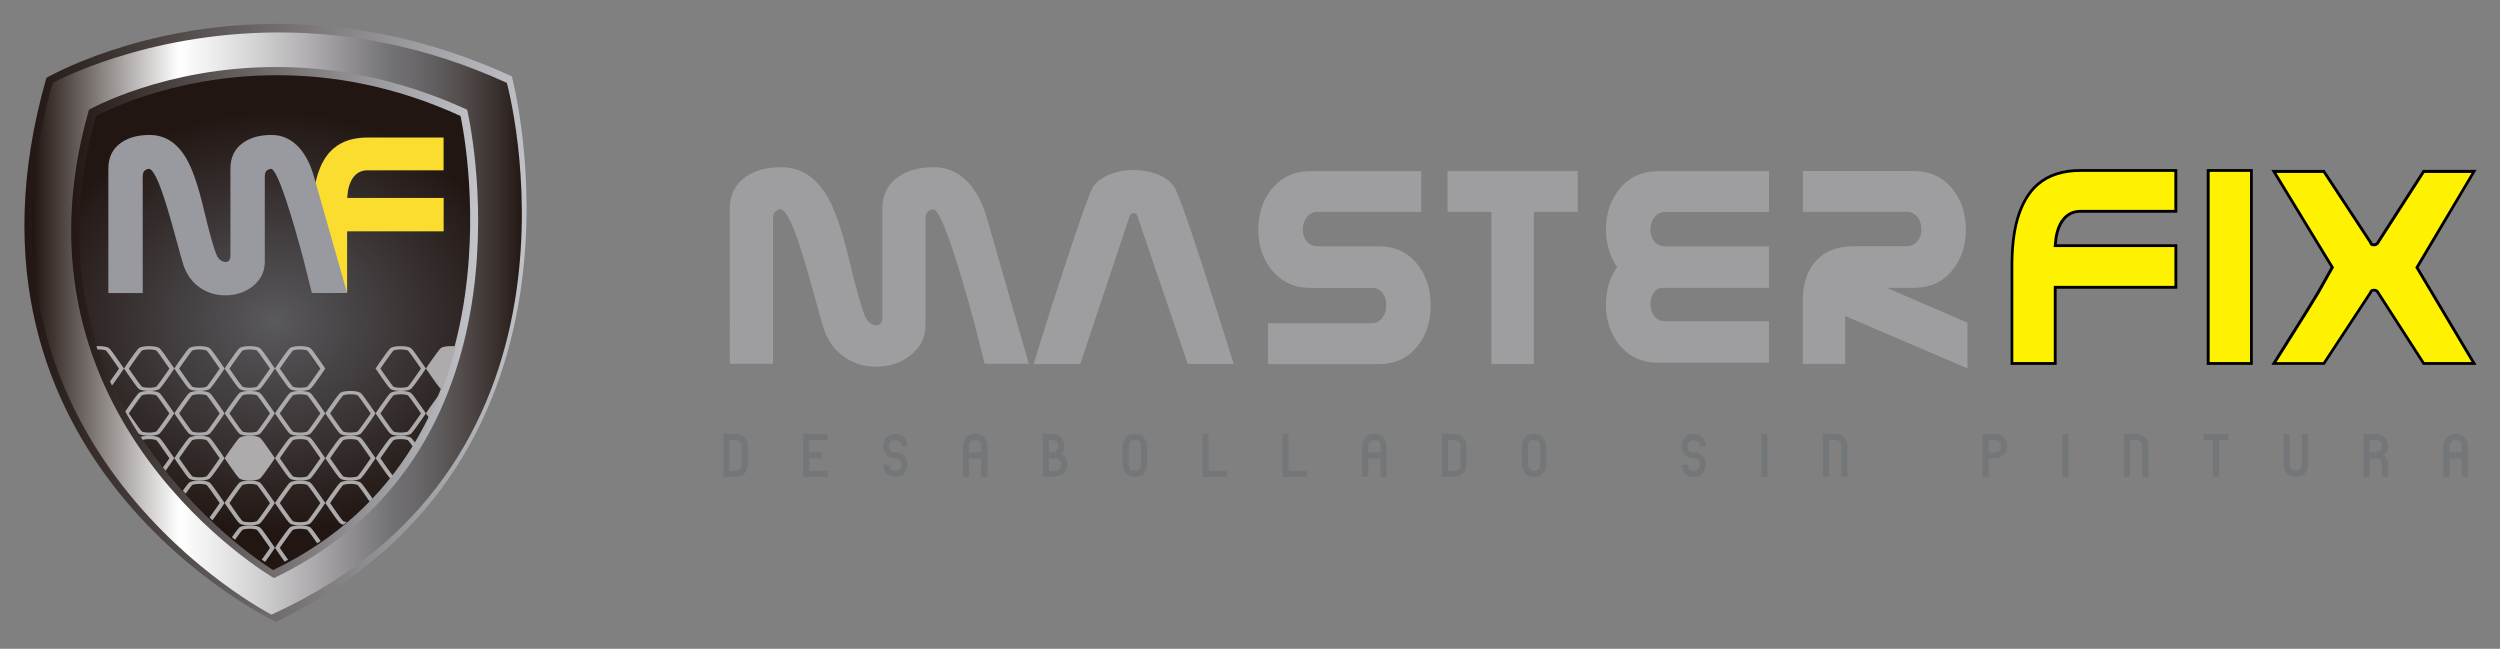 <?xml version="1.0" encoding="UTF-8"?> <svg xmlns="http://www.w3.org/2000/svg" xmlns:xlink="http://www.w3.org/1999/xlink" version="1.1" id="Capa_1" x="0px" y="0px" viewBox="0 0 3514 912" style="enable-background:new 0 0 3514 912;" xml:space="preserve"><rect x="0" y="0" width="3514" height="912" fill="#808080" stroke="none"/> <style type="text/css"> .st0{clip-path:url(#SVGID_00000155862161970251821320000015205428728460659846_);fill:url(#SVGID_1_);} .st1{clip-path:url(#SVGID_00000003822486032151690120000014902471818558778031_);fill:url(#SVGID_00000097481963217046103500000012744149799689287593_);} .st2{clip-path:url(#SVGID_00000039818306179247895720000000733273486414665641_);fill:url(#SVGID_00000161591553620562354550000009942187266239889329_);} .st3{clip-path:url(#SVGID_00000144313829169961783680000006048871700941135023_);fill:url(#SVGID_00000049207517477544594560000001039055722957802897_);} .st4{fill:#FADD2E;} .st5{fill:#989A9F;} .st6{clip-path:url(#SVGID_00000173862105908376499390000004722073846973400448_);fill:#ADABAC;} .st7{fill:#FFF200;} .st8{fill:#9E9D9F;} .st9{fill:#747779;} </style> <g> <g> <g> <defs> <path id="SVGID_54_" d="M65.2,109.5C-89.6,648.8,387.8,874.1,387.8,874.1c476.6-229.2,331.6-766.8,331.6-766.8 C598.8,52,486.5,33.5,390.1,33.5C194.9,33.5,65.2,109.5,65.2,109.5"></path> </defs> <clipPath id="SVGID_00000015347989323473150300000010161354890825659044_"> <use xlink:href="#SVGID_54_" style="overflow:visible;"></use> </clipPath> <linearGradient id="SVGID_1_" gradientUnits="userSpaceOnUse" x1="-5661.618" y1="5481.829" x2="-5654.747" y2="5481.829" gradientTransform="matrix(102.73 0 0 -102.73 581651.688 563601.562)"> <stop offset="0" style="stop-color:#211612"></stop> <stop offset="1" style="stop-color:#C1C3C9"></stop> </linearGradient> <rect x="-89.6" y="33.5" style="clip-path:url(#SVGID_00000015347989323473150300000010161354890825659044_);fill:url(#SVGID_1_);" width="954" height="840.6"></rect> </g> <g> <defs> <path id="SVGID_53_" d="M74.1,116.5C-73.6,630.8,381.6,863.9,381.6,863.9c477-216.5,330.8-747.4,330.8-747.4 C596.3,63.3,486.7,45.6,392.2,45.6C203.1,45.6,74.1,116.5,74.1,116.5"></path> </defs> <clipPath id="SVGID_00000071531995567013109770000004153528955431131042_"> <use xlink:href="#SVGID_53_" style="overflow:visible;"></use> </clipPath> <linearGradient id="SVGID_00000116210074385990525510000004356003936546119092_" gradientUnits="userSpaceOnUse" x1="-5661.688" y1="5481.153" x2="-5654.817" y2="5481.153" gradientTransform="matrix(100.268 0 0 -100.268 567730.75 550039)"> <stop offset="0" style="stop-color:#211612"></stop> <stop offset="0.297" style="stop-color:#FFFFFF"></stop> <stop offset="0.358" style="stop-color:#F0EFEF"></stop> <stop offset="0.447" style="stop-color:#D6D5D6"></stop> <stop offset="0.552" style="stop-color:#B3B1B3"></stop> <stop offset="0.668" style="stop-color:#88868A"></stop> <stop offset="0.733" style="stop-color:#717073"></stop> <stop offset="0.767" style="stop-color:#6D6B6E"></stop> <stop offset="0.816" style="stop-color:#625F60"></stop> <stop offset="0.875" style="stop-color:#524C4B"></stop> <stop offset="0.94" style="stop-color:#3C3331"></stop> <stop offset="1" style="stop-color:#211612"></stop> </linearGradient> <rect x="-73.6" y="45.6" style="clip-path:url(#SVGID_00000071531995567013109770000004153528955431131042_);fill:url(#SVGID_00000116210074385990525510000004356003936546119092_);" width="932.2" height="818.3"></rect> </g> <g> <defs> <path id="SVGID_52_" d="M125,154.3C0,589.3,385.1,812.6,385.1,812.6c384.4-184.9,271.5-658.4,271.5-658.4 c-98.2-45-190-60-268.8-60C230.4,94.3,125,154.3,125,154.3"></path> </defs> <clipPath id="SVGID_00000005972336202592051000000009739501221176352654_"> <use xlink:href="#SVGID_52_" style="overflow:visible;"></use> </clipPath> <linearGradient id="SVGID_00000026847424617564477890000005070660164459306173_" gradientUnits="userSpaceOnUse" x1="-5662.451" y1="5475.521" x2="-5655.58" y2="5475.521" gradientTransform="matrix(83.265 0 0 -83.265 471582.25 456371.125)"> <stop offset="0" style="stop-color:#211612"></stop> <stop offset="1" style="stop-color:#C1C3C9"></stop> </linearGradient> <rect y="94.3" style="clip-path:url(#SVGID_00000005972336202592051000000009739501221176352654_);fill:url(#SVGID_00000026847424617564477890000005070660164459306173_);" width="769.5" height="718.3"></rect> </g> <g> <defs> <path id="SVGID_51_" d="M135.1,163C15.6,578.9,383.9,801.3,383.9,801.3C751.3,624.6,647.3,163,647.3,163 c-93.9-43-182-57.3-257.9-57.3C237.6,105.7,135.1,163,135.1,163"></path> </defs> <clipPath id="SVGID_00000159455702534199824260000017871461134656798369_"> <use xlink:href="#SVGID_51_" style="overflow:visible;"></use> </clipPath> <radialGradient id="SVGID_00000036232839795365351500000012725912667515109529_" cx="-5662.3" cy="5444.555" r="6.872" gradientTransform="matrix(50.737 0 0 -43.119 287671.906 235216.688)" gradientUnits="userSpaceOnUse"> <stop offset="0" style="stop-color:#5A595E"></stop> <stop offset="1" style="stop-color:#211612"></stop> </radialGradient> <rect x="15.6" y="105.6" style="clip-path:url(#SVGID_00000159455702534199824260000017871461134656798369_);fill:url(#SVGID_00000036232839795365351500000012725912667515109529_);" width="735.7" height="695.7"></rect> </g> <path class="st4" d="M623.5,325.2l-135.6,0v85.9l-48.3,0l0-110.6c0-20.6,2-38,6.1-52.3c4.9-17.4,12.6-30.5,23.1-39.5 c12-10.3,27.9-15.4,47.8-15.4l106.9,0v46.1l-106.9,0c-8.5,0-15.2,3.4-20.1,10c-3.5,4.7-6,11-7.4,18.7c-0.4,3.4-0.8,6.8-1.1,10.1 l135.6,0l0,45.8L623.5,325.2z"></path> <path class="st5" d="M487.9,411.8h-49.5c-3.9-15.2-7.7-30.4-11.5-45.7c-8.8-33.2-17-61.4-24.7-84.5c-10.1-30.2-17.3-45-21.8-44.3 c-3.2,0.7-5.4,2-6.5,3.7c-1.1,1.7-1.7,4.1-1.7,7.3V368c0,13.9-5.7,25.3-17,34.4c-10.7,8.4-23.5,12.7-38.4,12.7 c-13,0-24.6-3.4-34.8-10.1c-11.4-7.6-19.5-18.6-24.3-32.8c-1-2.8-5.3-18.3-13-46.5c-7.2-26.4-13.3-46.4-18.4-60 c-7.2-19.6-13.1-29.1-17.7-28.4c-3.1,0.7-5.2,2-6.3,3.7c-1.1,1.7-1.7,4.1-1.7,7.3l0,163.6h-48.3V237c0-16,6-28.1,18-36.5 c10.4-7.2,23.7-10.8,39.9-10.8c21.5,0,38.7,10.9,51.5,32.8c8.6,14.5,16.7,37.9,24.4,70.4c8.5,35.6,14.8,57.7,18.8,66.5 c1.3,2.7,3,4.8,5.3,6.4c2.2,1.6,4.5,2.4,6.8,2.4c4.6,0,6.9-2.9,6.9-8.8V237c0-16,6-28.1,18-36.5c10.2-7.2,23.6-10.8,39.8-10.8 c13.3,0,24.9,4.7,35,14c10.8,10,19,24.9,24.6,44.5L487.9,411.8z"></path> <g> <g> <defs> <path id="SVGID_49_" d="M135.1,163c0,0,284.4-122.8,512.2,0c0,0,107.7,466.5-263.3,634C383.9,796.9,12,580.2,135.1,163"></path> </defs> <clipPath id="SVGID_00000075842641956228592300000006722948834688601533_"> <use xlink:href="#SVGID_49_" style="overflow:visible;"></use> </clipPath> <path style="clip-path:url(#SVGID_00000075842641956228592300000006722948834688601533_);fill:#ADABAC;" d="M734,572.1 c-3.7-5.3-6.6-9.5-8.9-12.6c-3.2-4.4-5.2-6.8-6.1-7.3c-1.3-0.9-3.3-1.5-5.9-2c-2.6-0.5-5.4-0.7-8.4-0.7c-3,0-5.8,0.2-8.4,0.7 c-2.6,0.5-4.6,1.1-5.9,2c-0.8,0.5-2.7,3-6,7.3c-2.9,4-5.9,8.2-9,12.6c-2.7,4-4.7,6.9-6,8.9c2.1,3,4.1,5.9,6.1,8.9 c3.7,5.3,6.6,9.5,8.9,12.6c3.2,4.4,5.2,6.8,6.1,7.3c1.3,0.9,3.3,1.6,5.9,2c2.6,0.5,5.4,0.7,8.4,0.7c3,0,5.8-0.2,8.4-0.7 c2.6-0.5,4.6-1.1,5.9-2c0.7-0.5,2.7-3,6-7.3c2.9-4,5.9-8.2,9-12.6c2.7-4,4.7-6.9,6-8.9C738.1,578.1,736,575.1,734,572.1 M728.6,587.8c-3,4.4-6,8.6-8.9,12.5c-3.1,4.2-4.4,5.7-4.9,6.2c-0.5,0.2-1.4,0.6-3.1,0.9c-2.1,0.4-4.4,0.6-7,0.6 c-2.5,0-4.9-0.2-7-0.6c-1.9-0.3-2.8-0.7-3.1-0.9c-0.4-0.4-1.6-1.7-4.9-6.1c-2.2-3-5.2-7.2-8.8-12.5c-1.5-2.3-3.1-4.6-4.7-6.8 c1.2-1.8,2.7-4,4.6-6.7c3-4.3,6-8.6,8.9-12.5c3.1-4.2,4.4-5.7,4.9-6.2c0.5-0.2,1.4-0.6,3.1-0.9c2.1-0.4,4.5-0.6,7-0.6 c2.5,0,4.9,0.2,7,0.6c1.9,0.3,2.8,0.7,3.1,0.9c0.4,0.4,1.6,1.7,4.9,6.1c2.2,3,5.2,7.2,8.8,12.5c1.5,2.3,3.1,4.6,4.7,6.8 C732,582.8,730.5,585.1,728.6,587.8"></path> <path style="clip-path:url(#SVGID_00000075842641956228592300000006722948834688601533_);fill:#ADABAC;" d="M663.3,572.1 c-3.7-5.3-6.6-9.5-8.9-12.6c-3.2-4.4-5.2-6.8-6.1-7.3c-1.3-0.9-3.3-1.5-5.9-2c-2.6-0.5-5.4-0.7-8.4-0.7c-3,0-5.8,0.2-8.4,0.7 c-2.6,0.5-4.6,1.1-5.9,2c-0.7,0.5-2.7,3-6,7.3c-2.9,4-5.9,8.2-9,12.6c-2.7,4-4.7,6.9-6,8.9c2.1,3,4.1,5.9,6.1,8.9 c3.7,5.3,6.6,9.5,8.9,12.6c3.2,4.4,5.2,6.8,6.1,7.3c1.3,0.9,3.3,1.6,5.9,2c2.6,0.5,5.4,0.7,8.4,0.7c3,0,5.8-0.2,8.4-0.7 c2.6-0.5,4.6-1.1,5.9-2c0.7-0.5,2.7-3,6-7.3c2.9-4,5.9-8.2,9-12.6c2.7-4,4.7-6.9,6-8.9C667.3,578.1,665.3,575.1,663.3,572.1 M657.9,587.8c-3,4.4-6.1,8.6-8.9,12.5c-3.1,4.2-4.4,5.7-4.9,6.2c-0.5,0.2-1.4,0.6-3.1,0.9c-2.1,0.4-4.5,0.6-7,0.6 c-2.5,0-4.9-0.2-7-0.6c-1.9-0.3-2.8-0.7-3.1-0.9c-0.4-0.4-1.6-1.7-4.9-6.1c-2.2-3-5.2-7.2-8.8-12.5c-1.5-2.3-3.1-4.6-4.7-6.8 c1.2-1.8,2.7-4,4.6-6.7c3-4.3,6.1-8.6,8.9-12.5c3.1-4.2,4.4-5.7,4.9-6.2c0.5-0.2,1.4-0.6,3.1-0.9c2.1-0.4,4.5-0.6,7-0.6 c2.5,0,4.9,0.2,7,0.6c1.9,0.3,2.8,0.7,3.1,0.9c0.4,0.4,1.6,1.7,4.9,6.1c2.2,3,5.2,7.2,8.8,12.5c1.5,2.3,3.1,4.6,4.7,6.8 C661.3,582.8,659.7,585.1,657.9,587.8"></path> <path style="clip-path:url(#SVGID_00000075842641956228592300000006722948834688601533_);fill:#ADABAC;" d="M592.5,572.1 c-3.7-5.3-6.6-9.5-8.9-12.6c-3.2-4.4-5.2-6.8-6.1-7.3c-1.3-0.9-3.3-1.5-5.9-2c-2.6-0.5-5.4-0.7-8.4-0.7c-3,0-5.8,0.2-8.4,0.7 c-2.6,0.5-4.6,1.1-5.9,2c-0.8,0.5-2.7,3-6,7.3c-2.9,4-5.9,8.2-9,12.6c-2.7,4-4.7,6.9-6,8.9c2.1,3,4.1,5.9,6.1,8.9 c3.7,5.3,6.6,9.5,8.9,12.6c3.2,4.4,5.2,6.8,6.1,7.3c1.3,0.9,3.3,1.6,5.9,2c2.6,0.5,5.4,0.7,8.4,0.7c3,0,5.8-0.2,8.4-0.7 c2.6-0.5,4.6-1.1,5.9-2c0.7-0.5,2.7-3,6-7.3c2.9-4,5.9-8.2,9-12.6c2.7-4,4.7-6.9,6-8.9C596.6,578.1,594.6,575.1,592.5,572.1 M587.1,587.8c-3,4.4-6,8.6-8.9,12.5c-3.1,4.2-4.4,5.7-4.9,6.2c-0.5,0.2-1.4,0.6-3.1,0.9c-2.1,0.4-4.4,0.6-7,0.6 c-2.5,0-4.9-0.2-7-0.6c-1.9-0.3-2.8-0.7-3.1-0.9c-0.4-0.4-1.6-1.7-4.9-6.1c-2.2-3-5.2-7.2-8.8-12.5c-1.5-2.3-3.1-4.6-4.7-6.8 c1.2-1.8,2.7-4,4.6-6.7c3-4.3,6-8.6,8.9-12.5c3.1-4.2,4.4-5.7,4.9-6.2c0.5-0.2,1.4-0.6,3.1-0.9c2.1-0.4,4.5-0.6,7-0.6 c2.5,0,4.8,0.2,7,0.6c1.9,0.3,2.8,0.7,3.1,0.9c0.4,0.4,1.6,1.7,4.9,6.1c2.2,3,5.2,7.2,8.8,12.5c1.5,2.3,3.1,4.6,4.7,6.8 C590.5,582.8,589,585.1,587.1,587.8"></path> <path style="clip-path:url(#SVGID_00000075842641956228592300000006722948834688601533_);fill:#ADABAC;" d="M734,635.1 c-3.7-5.3-6.6-9.5-8.9-12.6c-3.2-4.4-5.2-6.8-6.1-7.3c-1.3-0.9-3.3-1.5-5.9-2c-2.6-0.5-5.4-0.7-8.4-0.7c-3,0-5.8,0.2-8.4,0.7 c-2.6,0.5-4.6,1.1-5.9,2c-0.8,0.5-2.7,3-6,7.3c-2.9,4-5.9,8.2-9,12.6c-2.7,4-4.7,6.9-6,8.9c2.1,3,4.1,5.9,6.1,8.9 c3.7,5.3,6.6,9.5,8.9,12.6c3.2,4.4,5.2,6.8,6.1,7.3c1.3,0.9,3.3,1.6,5.9,2c2.6,0.5,5.4,0.7,8.4,0.7c3,0,5.8-0.2,8.4-0.7 c2.6-0.5,4.6-1.1,5.9-2c0.7-0.5,2.7-3,6-7.3c2.9-4,5.9-8.2,9-12.6c2.7-4,4.7-6.9,6-8.9C738.1,641.1,736,638.1,734,635.1 M728.6,650.8c-3,4.4-6,8.6-8.9,12.5c-3.1,4.2-4.4,5.7-4.9,6.2c-0.5,0.2-1.4,0.6-3.1,0.9c-2.1,0.4-4.4,0.6-7,0.6 c-2.5,0-4.9-0.2-7-0.6c-1.9-0.3-2.8-0.7-3.1-0.9c-0.4-0.4-1.6-1.7-4.9-6.1c-2.2-3-5.2-7.2-8.8-12.5c-1.5-2.3-3.1-4.6-4.7-6.8 c1.2-1.8,2.7-4,4.6-6.7c3-4.3,6-8.6,8.9-12.5c3.1-4.2,4.4-5.7,4.9-6.2c0.5-0.2,1.4-0.6,3.1-0.9c2.1-0.4,4.5-0.6,7-0.6 c2.5,0,4.9,0.2,7,0.6c1.9,0.3,2.8,0.7,3.1,0.9c0.4,0.4,1.6,1.7,4.9,6.1c2.2,3,5.2,7.2,8.8,12.5c1.5,2.3,3.1,4.6,4.7,6.8 C732,645.9,730.5,648.1,728.6,650.8"></path> <path style="clip-path:url(#SVGID_00000075842641956228592300000006722948834688601533_);fill:#ADABAC;" d="M663.3,635.1 c-3.7-5.3-6.6-9.5-8.9-12.6c-3.2-4.4-5.2-6.8-6.1-7.3c-1.3-0.9-3.3-1.5-5.9-2c-2.6-0.5-5.4-0.7-8.4-0.7c-3,0-5.8,0.2-8.4,0.7 c-2.6,0.5-4.6,1.1-5.9,2c-0.7,0.5-2.7,3-6,7.3c-2.9,4-5.9,8.2-9,12.6c-2.7,4-4.7,6.9-6,8.9c2.1,3,4.1,5.9,6.1,8.9 c3.7,5.3,6.6,9.5,8.9,12.6c3.2,4.4,5.2,6.8,6.1,7.3c1.3,0.9,3.3,1.6,5.9,2c2.6,0.5,5.4,0.7,8.4,0.7c3,0,5.8-0.2,8.4-0.7 c2.6-0.5,4.6-1.1,5.9-2c0.7-0.5,2.7-3,6-7.3c2.9-4,5.9-8.2,9-12.6c2.7-4,4.7-6.9,6-8.9C667.3,641.1,665.3,638.1,663.3,635.1 M657.9,650.8c-3,4.4-6.1,8.6-8.9,12.5c-3.1,4.2-4.4,5.7-4.9,6.2c-0.5,0.2-1.4,0.6-3.1,0.9c-2.1,0.4-4.5,0.6-7,0.6 c-2.5,0-4.9-0.2-7-0.6c-1.9-0.3-2.8-0.7-3.1-0.9c-0.4-0.4-1.6-1.7-4.9-6.1c-2.2-3-5.2-7.2-8.8-12.5c-1.5-2.3-3.1-4.6-4.7-6.8 c1.2-1.8,2.7-4,4.6-6.7c3-4.3,6.1-8.6,8.9-12.5c3.1-4.2,4.4-5.7,4.9-6.2c0.5-0.2,1.4-0.6,3.1-0.9c2.1-0.4,4.5-0.6,7-0.6 c2.5,0,4.9,0.2,7,0.6c1.9,0.3,2.8,0.7,3.1,0.9c0.4,0.4,1.6,1.7,4.9,6.1c2.2,3,5.2,7.2,8.8,12.5c1.5,2.3,3.1,4.6,4.7,6.8 C661.3,645.9,659.7,648.1,657.9,650.8"></path> <path style="clip-path:url(#SVGID_00000075842641956228592300000006722948834688601533_);fill:#ADABAC;" d="M592.5,635.1 c-3.7-5.3-6.6-9.5-8.9-12.6c-3.2-4.4-5.2-6.8-6.1-7.3c-1.3-0.9-3.3-1.5-5.9-2c-2.6-0.5-5.4-0.7-8.4-0.7c-3,0-5.8,0.2-8.4,0.7 c-2.6,0.5-4.6,1.1-5.9,2c-0.8,0.5-2.7,3-6,7.3c-2.9,4-5.9,8.2-9,12.6c-2.7,4-4.7,6.9-6,8.9c2.1,3,4.1,5.9,6.1,8.9 c3.7,5.3,6.6,9.5,8.9,12.6c3.2,4.4,5.2,6.8,6.1,7.3c1.3,0.9,3.3,1.6,5.9,2c2.6,0.5,5.4,0.7,8.4,0.7c3,0,5.8-0.2,8.4-0.7 c2.6-0.5,4.6-1.1,5.9-2c0.7-0.5,2.7-3,6-7.3c2.9-4,5.9-8.2,9-12.6c2.7-4,4.7-6.9,6-8.9C596.6,641.1,594.6,638.1,592.5,635.1 M587.1,650.8c-3,4.4-6,8.6-8.9,12.5c-3.1,4.2-4.4,5.7-4.9,6.2c-0.5,0.2-1.4,0.6-3.1,0.9c-2.1,0.4-4.4,0.6-7,0.6 c-2.5,0-4.9-0.2-7-0.6c-1.9-0.3-2.8-0.7-3.1-0.9c-0.4-0.4-1.6-1.7-4.9-6.1c-2.2-3-5.2-7.2-8.8-12.5c-1.5-2.3-3.1-4.6-4.7-6.8 c1.2-1.8,2.7-4,4.6-6.7c3-4.3,6-8.6,8.9-12.5c3.1-4.2,4.4-5.7,4.9-6.2c0.5-0.2,1.4-0.6,3.1-0.9c2.1-0.4,4.5-0.6,7-0.6 c2.5,0,4.8,0.2,7,0.6c1.9,0.3,2.8,0.7,3.1,0.9c0.4,0.4,1.6,1.7,4.9,6.1c2.2,3,5.2,7.2,8.8,12.5c1.5,2.3,3.1,4.6,4.7,6.8 C590.5,645.9,589,648.1,587.1,650.8"></path> <path style="clip-path:url(#SVGID_00000075842641956228592300000006722948834688601533_);fill:#ADABAC;" d="M521.8,572.1 c-3.7-5.3-6.6-9.5-8.9-12.6c-3.2-4.4-5.2-6.8-6.1-7.3c-1.3-0.9-3.3-1.5-5.9-2c-2.6-0.5-5.4-0.7-8.4-0.7c-3,0-5.8,0.2-8.4,0.7 c-2.6,0.5-4.6,1.1-5.9,2c-0.7,0.5-2.7,3-6,7.3c-2.9,4-5.9,8.2-9,12.6c-2.7,4-4.7,6.9-6,8.9c2.1,3,4.1,5.9,6.1,8.9 c3.7,5.3,6.6,9.5,8.9,12.6c3.2,4.4,5.2,6.8,6.1,7.3c1.3,0.9,3.3,1.6,5.9,2c2.6,0.5,5.4,0.7,8.4,0.7c3,0,5.8-0.2,8.4-0.7 c2.6-0.5,4.6-1.1,5.9-2c0.7-0.5,2.7-3,6-7.3c2.9-4,5.9-8.2,9-12.6c2.7-4,4.7-6.9,6-8.9C525.9,578.1,523.8,575.1,521.8,572.1 M516.4,587.8c-3,4.4-6,8.6-8.9,12.5c-3.1,4.2-4.4,5.7-4.9,6.2c-0.5,0.2-1.4,0.6-3.1,0.9c-2.1,0.4-4.5,0.6-7,0.6 c-2.5,0-4.9-0.2-7-0.6c-1.9-0.3-2.8-0.7-3.1-0.9c-0.4-0.4-1.6-1.7-4.9-6.1c-2.2-3-5.2-7.2-8.8-12.5c-1.5-2.3-3.1-4.6-4.7-6.8 c1.2-1.8,2.7-4,4.6-6.7c3-4.3,6.1-8.6,8.9-12.5c3.1-4.2,4.4-5.7,4.9-6.2c0.5-0.2,1.4-0.6,3.1-0.9c2.1-0.4,4.5-0.6,7-0.6 c2.5,0,4.9,0.2,7,0.6c1.9,0.3,2.8,0.7,3.1,0.9c0.4,0.4,1.6,1.7,4.9,6.1c2.2,3,5.2,7.2,8.8,12.5c1.5,2.3,3.1,4.6,4.7,6.8 C519.8,582.8,518.3,585.1,516.4,587.8"></path> <path style="clip-path:url(#SVGID_00000075842641956228592300000006722948834688601533_);fill:#ADABAC;" d="M451.1,572.1 c-3.7-5.3-6.6-9.5-8.9-12.6c-3.2-4.4-5.2-6.8-6.1-7.3c-1.3-0.9-3.3-1.5-5.9-2c-2.6-0.5-5.4-0.7-8.4-0.7c-3,0-5.8,0.2-8.4,0.7 c-2.6,0.5-4.6,1.1-5.9,2c-0.8,0.5-2.7,3-6,7.3c-2.9,4-5.9,8.2-9,12.6c-2.7,4-4.7,6.9-6,8.9c2.1,3,4.1,5.9,6.1,8.9 c3.7,5.3,6.6,9.5,8.9,12.6c3.2,4.4,5.2,6.8,6.1,7.3c1.3,0.9,3.3,1.6,5.9,2c2.6,0.5,5.4,0.7,8.4,0.7c3,0,5.8-0.2,8.4-0.7 c2.6-0.5,4.6-1.1,5.9-2c0.7-0.5,2.7-3,6-7.3c2.9-4,5.9-8.2,9-12.6c2.7-4,4.7-6.9,6-8.9C455.1,578.1,453.1,575.1,451.1,572.1 M445.7,587.8c-3,4.4-6,8.6-8.9,12.5c-3.1,4.2-4.4,5.7-4.9,6.2c-0.5,0.2-1.4,0.6-3.1,0.9c-2.1,0.4-4.4,0.6-7,0.6 c-2.5,0-4.8-0.2-7-0.6c-1.9-0.3-2.8-0.7-3.1-0.9c-0.4-0.4-1.6-1.7-4.9-6.1c-2.2-3-5.2-7.2-8.8-12.5c-1.5-2.3-3.1-4.6-4.7-6.8 c1.2-1.8,2.7-4,4.6-6.7c3-4.3,6-8.6,8.9-12.5c3.1-4.2,4.4-5.7,4.9-6.2c0.5-0.2,1.4-0.6,3.1-0.9c2.1-0.4,4.5-0.6,7-0.6 c2.5,0,4.9,0.2,7,0.6c1.9,0.3,2.8,0.7,3.1,0.9c0.4,0.4,1.6,1.7,4.9,6.1c2.2,3,5.2,7.2,8.8,12.5c1.5,2.3,3.1,4.6,4.7,6.8 C449.1,582.8,447.5,585.1,445.7,587.8"></path> <path style="clip-path:url(#SVGID_00000075842641956228592300000006722948834688601533_);fill:#ADABAC;" d="M380.3,572.1 c-3.7-5.3-6.6-9.5-8.9-12.6c-3.2-4.4-5.2-6.8-6.1-7.3c-1.3-0.9-3.3-1.5-5.9-2c-2.6-0.5-5.4-0.7-8.4-0.7c-3,0-5.8,0.2-8.4,0.7 c-2.6,0.5-4.6,1.1-5.9,2c-0.7,0.5-2.7,3-6,7.3c-2.9,4-5.9,8.2-9,12.6c-2.7,4-4.7,6.9-6,8.9c2.1,3,4.1,5.9,6.1,8.9 c3.7,5.3,6.6,9.5,8.9,12.6c3.2,4.4,5.2,6.8,6.1,7.3c1.3,0.9,3.3,1.6,5.9,2c2.6,0.5,5.4,0.7,8.4,0.7c3,0,5.8-0.2,8.4-0.7 c2.6-0.5,4.6-1.1,5.9-2c0.7-0.5,2.7-3,6-7.3c2.9-4,5.9-8.2,9-12.6c2.7-4,4.7-6.9,6-8.9C384.4,578.1,382.4,575.1,380.3,572.1 M374.9,587.8c-3,4.4-6,8.6-8.9,12.5c-3.1,4.2-4.4,5.7-4.9,6.2c-0.5,0.2-1.4,0.6-3.1,0.9c-2.1,0.4-4.5,0.6-7,0.6 c-2.5,0-4.9-0.2-7-0.6c-1.9-0.3-2.8-0.7-3.1-0.9c-0.4-0.4-1.6-1.7-4.9-6.1c-2.2-3-5.2-7.2-8.8-12.5c-1.5-2.3-3.1-4.6-4.7-6.8 c1.2-1.8,2.7-4,4.6-6.7c3-4.3,6.1-8.6,8.9-12.5c3.1-4.2,4.4-5.7,4.9-6.2c0.5-0.2,1.4-0.6,3.1-0.9c2.1-0.4,4.5-0.6,7-0.6 c2.5,0,4.9,0.2,7,0.6c1.9,0.3,2.8,0.7,3.1,0.9c0.4,0.4,1.6,1.7,4.9,6.1c2.2,3,5.2,7.2,8.8,12.5c1.5,2.3,3.1,4.6,4.7,6.8 C378.3,582.8,376.8,585.1,374.9,587.8"></path> <path style="clip-path:url(#SVGID_00000075842641956228592300000006722948834688601533_);fill:#ADABAC;" d="M521.8,635.1 c-3.7-5.3-6.6-9.5-8.9-12.6c-3.2-4.4-5.2-6.8-6.1-7.3c-1.3-0.9-3.3-1.5-5.9-2c-2.6-0.5-5.4-0.7-8.4-0.7c-3,0-5.8,0.2-8.4,0.7 c-2.6,0.5-4.6,1.1-5.9,2c-0.7,0.5-2.7,3-6,7.3c-2.9,4-5.9,8.2-9,12.6c-2.7,4-4.7,6.9-6,8.9c2.1,3,4.1,5.9,6.1,8.9 c3.7,5.3,6.6,9.5,8.9,12.6c3.2,4.4,5.2,6.8,6.1,7.3c1.3,0.9,3.3,1.6,5.9,2c2.6,0.5,5.4,0.7,8.4,0.7c3,0,5.8-0.2,8.4-0.7 c2.6-0.5,4.6-1.1,5.9-2c0.7-0.5,2.7-3,6-7.3c2.9-4,5.9-8.2,9-12.6c2.7-4,4.7-6.9,6-8.9C525.9,641.1,523.8,638.1,521.8,635.1 M516.4,650.8c-3,4.4-6,8.6-8.9,12.5c-3.1,4.2-4.4,5.7-4.9,6.2c-0.5,0.2-1.4,0.6-3.1,0.9c-2.1,0.4-4.5,0.6-7,0.6 c-2.5,0-4.9-0.2-7-0.6c-1.9-0.3-2.8-0.7-3.1-0.9c-0.4-0.4-1.6-1.7-4.9-6.1c-2.2-3-5.2-7.2-8.8-12.5c-1.5-2.3-3.1-4.6-4.7-6.8 c1.2-1.8,2.7-4,4.6-6.7c3-4.3,6.1-8.6,8.9-12.5c3.1-4.2,4.4-5.7,4.9-6.2c0.5-0.2,1.4-0.6,3.1-0.9c2.1-0.4,4.5-0.6,7-0.6 c2.5,0,4.9,0.2,7,0.6c1.9,0.3,2.8,0.7,3.1,0.9c0.4,0.4,1.6,1.7,4.9,6.1c2.2,3,5.2,7.2,8.8,12.5c1.5,2.3,3.1,4.6,4.7,6.8 C519.8,645.9,518.3,648.1,516.4,650.8"></path> <path style="clip-path:url(#SVGID_00000075842641956228592300000006722948834688601533_);fill:#ADABAC;" d="M451.1,635.1 c-3.7-5.3-6.6-9.5-8.9-12.6c-3.2-4.4-5.2-6.8-6.1-7.3c-1.3-0.9-3.3-1.5-5.9-2c-2.6-0.5-5.4-0.7-8.4-0.7c-3,0-5.8,0.2-8.4,0.7 c-2.6,0.5-4.6,1.1-5.9,2c-0.8,0.5-2.7,3-6,7.3c-2.9,4-5.9,8.2-9,12.6c-2.7,4-4.7,6.9-6,8.9c2.1,3,4.1,5.9,6.1,8.9 c3.7,5.3,6.6,9.5,8.9,12.6c3.2,4.4,5.2,6.8,6.1,7.3c1.3,0.9,3.3,1.6,5.9,2c2.6,0.5,5.4,0.7,8.4,0.7c3,0,5.8-0.2,8.4-0.7 c2.6-0.5,4.6-1.1,5.9-2c0.7-0.5,2.7-3,6-7.3c2.9-4,5.9-8.2,9-12.6c2.7-4,4.7-6.9,6-8.9C455.1,641.1,453.1,638.1,451.1,635.1 M445.7,650.8c-3,4.4-6,8.6-8.9,12.5c-3.1,4.2-4.4,5.7-4.9,6.2c-0.5,0.2-1.4,0.6-3.1,0.9c-2.1,0.4-4.4,0.6-7,0.6 c-2.5,0-4.8-0.2-7-0.6c-1.9-0.3-2.8-0.7-3.1-0.9c-0.4-0.4-1.6-1.7-4.9-6.1c-2.2-3-5.2-7.2-8.8-12.5c-1.5-2.3-3.1-4.6-4.7-6.8 c1.2-1.8,2.7-4,4.6-6.7c3-4.3,6-8.6,8.9-12.5c3.1-4.2,4.4-5.7,4.9-6.2c0.5-0.2,1.4-0.6,3.1-0.9c2.1-0.4,4.5-0.6,7-0.6 c2.5,0,4.9,0.2,7,0.6c1.9,0.3,2.8,0.7,3.1,0.9c0.4,0.4,1.6,1.7,4.9,6.1c2.2,3,5.2,7.2,8.8,12.5c1.5,2.3,3.1,4.6,4.7,6.8 C449.1,645.9,447.5,648.1,445.7,650.8"></path> <path style="clip-path:url(#SVGID_00000075842641956228592300000006722948834688601533_);fill:#ADABAC;" d="M380.3,635.1 c-3.7-5.3-6.6-9.5-8.9-12.6c-3.2-4.4-5.2-6.8-6.1-7.3c-1.3-0.9-3.3-1.6-5.9-2c-2.6-0.5-5.4-0.7-8.4-0.7c-3,0-5.8,0.2-8.4,0.7 c-2.6,0.5-4.6,1.1-5.9,2c-0.7,0.5-2.7,3-6,7.3c-2.9,4-5.9,8.2-9,12.6c-2.7,4-4.7,6.9-6,8.9c2.1,3,4.1,5.9,6.1,8.9 c3.7,5.3,6.6,9.5,8.9,12.6c3.2,4.4,5.2,6.8,6.1,7.3c1.3,0.9,3.3,1.5,5.9,2c2.6,0.5,5.4,0.7,8.4,0.7c3,0,5.8-0.2,8.4-0.7 c2.6-0.5,4.6-1.1,5.9-2c0.7-0.5,2.7-3,6-7.3c2.9-4,5.9-8.2,9-12.6c2.7-4,4.7-6.9,6-8.9C384.4,641.1,382.4,638.1,380.3,635.1"></path> <path style="clip-path:url(#SVGID_00000075842641956228592300000006722948834688601533_);fill:#ADABAC;" d="M734,698.1 c-3.7-5.3-6.6-9.5-8.9-12.6c-3.2-4.4-5.2-6.8-6.1-7.3c-1.3-0.9-3.3-1.5-5.9-2c-2.6-0.5-5.4-0.7-8.4-0.7c-3,0-5.8,0.2-8.4,0.7 c-2.6,0.5-4.6,1.1-5.9,2c-0.8,0.5-2.7,3-6,7.3c-2.9,4-5.9,8.2-9,12.6c-2.7,4-4.7,6.9-6,8.9c2.1,3,4.1,5.9,6.1,8.9 c3.7,5.3,6.6,9.5,8.9,12.6c3.2,4.4,5.2,6.8,6.1,7.3c1.3,0.9,3.3,1.6,5.9,2c2.6,0.5,5.4,0.7,8.4,0.7c3,0,5.8-0.2,8.4-0.7 c2.6-0.5,4.6-1.1,5.9-2c0.7-0.5,2.7-3,6-7.3c2.9-4,5.9-8.2,9-12.6c2.7-4,4.7-6.9,6-8.9C738.1,704.1,736,701.1,734,698.1 M728.6,713.8c-3,4.4-6,8.6-8.9,12.5c-3.1,4.2-4.4,5.7-4.9,6.2c-0.5,0.2-1.4,0.6-3.1,0.9c-2.1,0.4-4.4,0.6-7,0.6 c-2.5,0-4.9-0.2-7-0.6c-1.9-0.3-2.8-0.7-3.1-0.9c-0.4-0.4-1.6-1.7-4.9-6.1c-2.2-3-5.2-7.2-8.8-12.5c-1.5-2.3-3.1-4.6-4.7-6.8 c1.2-1.8,2.7-4,4.6-6.7c3-4.3,6-8.6,8.9-12.5c3.1-4.2,4.4-5.7,4.9-6.2c0.5-0.2,1.4-0.6,3.1-0.9c2.1-0.4,4.5-0.6,7-0.6 c2.5,0,4.9,0.2,7,0.6c1.9,0.3,2.8,0.7,3.1,0.9c0.4,0.4,1.6,1.7,4.9,6.1c2.2,3,5.2,7.2,8.8,12.5c1.5,2.3,3.1,4.6,4.7,6.8 C732,708.9,730.5,711.1,728.6,713.8"></path> <path style="clip-path:url(#SVGID_00000075842641956228592300000006722948834688601533_);fill:#ADABAC;" d="M663.3,698.1 c-3.7-5.3-6.6-9.5-8.9-12.6c-3.2-4.4-5.2-6.8-6.1-7.3c-1.3-0.9-3.3-1.5-5.9-2c-2.6-0.5-5.4-0.7-8.4-0.7c-3,0-5.8,0.2-8.4,0.7 c-2.6,0.5-4.6,1.1-5.9,2c-0.7,0.5-2.7,3-6,7.3c-2.9,4-5.9,8.2-9,12.6c-2.7,4-4.7,6.9-6,8.9c2.1,3,4.1,5.9,6.1,8.9 c3.7,5.3,6.6,9.5,8.9,12.6c3.2,4.4,5.2,6.8,6.1,7.3c1.3,0.9,3.3,1.6,5.9,2c2.6,0.5,5.4,0.7,8.4,0.7c3,0,5.8-0.2,8.4-0.7 c2.6-0.5,4.6-1.1,5.9-2c0.7-0.5,2.7-3,6-7.3c2.9-4,5.9-8.2,9-12.6c2.7-4,4.7-6.9,6-8.9C667.3,704.1,665.3,701.1,663.3,698.1 M657.9,713.8c-3,4.4-6.1,8.6-8.9,12.5c-3.1,4.2-4.4,5.7-4.9,6.2c-0.5,0.2-1.4,0.6-3.1,0.9c-2.1,0.4-4.5,0.6-7,0.6 c-2.5,0-4.9-0.2-7-0.6c-1.9-0.3-2.8-0.7-3.1-0.9c-0.4-0.4-1.6-1.7-4.9-6.1c-2.2-3-5.2-7.2-8.8-12.5c-1.5-2.3-3.1-4.6-4.7-6.8 c1.2-1.8,2.7-4,4.6-6.7c3-4.3,6.1-8.6,8.9-12.5c3.1-4.2,4.4-5.7,4.9-6.2c0.5-0.2,1.4-0.6,3.1-0.9c2.1-0.4,4.5-0.6,7-0.6 c2.5,0,4.9,0.2,7,0.6c1.9,0.3,2.8,0.7,3.1,0.9c0.4,0.4,1.6,1.7,4.9,6.1c2.2,3,5.2,7.2,8.8,12.5c1.5,2.3,3.1,4.6,4.7,6.8 C661.3,708.9,659.7,711.1,657.9,713.8"></path> <path style="clip-path:url(#SVGID_00000075842641956228592300000006722948834688601533_);fill:#ADABAC;" d="M592.5,698.1 c-3.7-5.3-6.6-9.5-8.9-12.6c-3.2-4.4-5.2-6.8-6.1-7.3c-1.3-0.9-3.3-1.5-5.9-2c-2.6-0.5-5.4-0.7-8.4-0.7c-3,0-5.8,0.2-8.4,0.7 c-2.6,0.5-4.6,1.1-5.9,2c-0.8,0.5-2.7,3-6,7.3c-2.9,4-5.9,8.2-9,12.6c-2.7,4-4.7,6.9-6,8.9c2.1,3,4.1,5.9,6.1,8.9 c3.7,5.3,6.6,9.5,8.9,12.6c3.2,4.4,5.2,6.8,6.1,7.3c1.3,0.9,3.3,1.6,5.9,2c2.6,0.5,5.4,0.7,8.4,0.7c3,0,5.8-0.2,8.4-0.7 c2.6-0.5,4.6-1.1,5.9-2c0.7-0.5,2.7-3,6-7.3c2.9-4,5.9-8.2,9-12.6c2.7-4,4.7-6.9,6-8.9C596.6,704.1,594.6,701.1,592.5,698.1 M587.1,713.8c-3,4.4-6,8.6-8.9,12.5c-3.1,4.2-4.4,5.7-4.9,6.2c-0.5,0.2-1.4,0.6-3.1,0.9c-2.1,0.4-4.4,0.6-7,0.6 c-2.5,0-4.9-0.2-7-0.6c-1.9-0.3-2.8-0.7-3.1-0.9c-0.4-0.4-1.6-1.7-4.9-6.1c-2.2-3-5.2-7.2-8.8-12.5c-1.5-2.3-3.1-4.6-4.7-6.8 c1.2-1.8,2.7-4,4.6-6.7c3-4.3,6-8.6,8.9-12.5c3.1-4.2,4.4-5.7,4.9-6.2c0.5-0.2,1.4-0.6,3.1-0.9c2.1-0.4,4.5-0.6,7-0.6 c2.5,0,4.8,0.2,7,0.6c1.9,0.3,2.8,0.7,3.1,0.9c0.4,0.4,1.6,1.7,4.9,6.1c2.2,3,5.2,7.2,8.8,12.5c1.5,2.3,3.1,4.6,4.7,6.8 C590.5,708.9,589,711.1,587.1,713.8"></path> <path style="clip-path:url(#SVGID_00000075842641956228592300000006722948834688601533_);fill:#ADABAC;" d="M663.3,761.1 c-3.7-5.3-6.6-9.5-8.9-12.6c-3.2-4.4-5.2-6.8-6.1-7.3c-1.3-0.9-3.3-1.5-5.9-2c-2.6-0.5-5.4-0.7-8.4-0.7c-3,0-5.8,0.2-8.4,0.7 c-2.6,0.5-4.6,1.1-5.9,2c-0.7,0.5-2.7,3-6,7.3c-2.9,4-5.9,8.2-9,12.6c-2.7,4-4.7,6.9-6,8.9c2.1,3,4.1,5.9,6.1,8.9 c3.7,5.3,6.6,9.5,8.9,12.6c3.2,4.4,5.2,6.8,6.1,7.3c1.3,0.9,3.3,1.6,5.9,2c2.6,0.5,5.4,0.7,8.4,0.7c3,0,5.8-0.2,8.4-0.7 c2.6-0.5,4.6-1.1,5.9-2c0.7-0.5,2.7-3,6-7.3c2.9-4,5.9-8.2,9-12.6c2.7-4,4.7-6.9,6-8.9C667.3,767.1,665.3,764.1,663.3,761.1 M657.9,776.8c-3,4.4-6.1,8.6-8.9,12.5c-3.1,4.2-4.4,5.7-4.9,6.2c-0.5,0.2-1.4,0.6-3.1,0.9c-2.1,0.4-4.5,0.6-7,0.6 c-2.5,0-4.9-0.2-7-0.6c-1.9-0.3-2.8-0.7-3.1-0.9c-0.4-0.4-1.6-1.7-4.9-6.1c-2.2-3-5.2-7.2-8.8-12.5c-1.5-2.3-3.1-4.6-4.7-6.8 c1.2-1.8,2.7-4,4.6-6.7c3-4.3,6.1-8.6,8.9-12.5c3.1-4.2,4.4-5.7,4.9-6.2c0.5-0.2,1.4-0.6,3.1-0.9c2.1-0.4,4.5-0.6,7-0.6 c2.5,0,4.9,0.2,7,0.6c1.9,0.3,2.8,0.7,3.1,0.9c0.4,0.4,1.6,1.7,4.9,6.1c2.2,3,5.2,7.2,8.8,12.5c1.5,2.3,3.1,4.6,4.7,6.8 C661.3,771.9,659.7,774.1,657.9,776.8"></path> <path style="clip-path:url(#SVGID_00000075842641956228592300000006722948834688601533_);fill:#ADABAC;" d="M592.5,761.1 c-3.7-5.3-6.6-9.5-8.9-12.6c-3.2-4.4-5.2-6.8-6.1-7.3c-1.3-0.9-3.3-1.5-5.9-2c-2.6-0.5-5.4-0.7-8.4-0.7c-3,0-5.8,0.2-8.4,0.7 c-2.6,0.5-4.6,1.1-5.9,2c-0.8,0.5-2.7,3-6,7.3c-2.9,4-5.9,8.2-9,12.6c-2.7,4-4.7,6.9-6,8.9c2.1,3,4.1,5.9,6.1,8.9 c3.7,5.3,6.6,9.5,8.9,12.6c3.2,4.4,5.2,6.8,6.1,7.3c1.3,0.9,3.3,1.6,5.9,2c2.6,0.5,5.4,0.7,8.4,0.7c3,0,5.8-0.2,8.4-0.7 c2.6-0.5,4.6-1.1,5.9-2c0.7-0.5,2.7-3,6-7.3c2.9-4,5.9-8.2,9-12.6c2.7-4,4.7-6.9,6-8.9C596.6,767.1,594.6,764.1,592.5,761.1 M587.1,776.8c-3,4.4-6,8.6-8.9,12.5c-3.1,4.2-4.4,5.7-4.9,6.2c-0.5,0.2-1.4,0.6-3.1,0.9c-2.1,0.4-4.4,0.6-7,0.6 c-2.5,0-4.9-0.2-7-0.6c-1.9-0.3-2.8-0.7-3.1-0.9c-0.4-0.4-1.6-1.7-4.9-6.1c-2.2-3-5.2-7.2-8.8-12.5c-1.5-2.3-3.1-4.6-4.7-6.8 c1.2-1.8,2.7-4,4.6-6.7c3-4.3,6-8.6,8.9-12.5c3.1-4.2,4.4-5.7,4.9-6.2c0.5-0.2,1.4-0.6,3.1-0.9c2.1-0.4,4.5-0.6,7-0.6 c2.5,0,4.8,0.2,7,0.6c1.9,0.3,2.8,0.7,3.1,0.9c0.4,0.4,1.6,1.7,4.9,6.1c2.2,3,5.2,7.2,8.8,12.5c1.5,2.3,3.1,4.6,4.7,6.8 C590.5,771.9,589,774.1,587.1,776.8"></path> <path style="clip-path:url(#SVGID_00000075842641956228592300000006722948834688601533_);fill:#ADABAC;" d="M521.8,698.1 c-3.7-5.3-6.6-9.5-8.9-12.6c-3.2-4.4-5.2-6.8-6.1-7.3c-1.3-0.9-3.3-1.5-5.9-2c-2.6-0.5-5.4-0.7-8.4-0.7c-3,0-5.8,0.2-8.4,0.7 c-2.6,0.5-4.6,1.1-5.9,2c-0.7,0.5-2.7,3-6,7.3c-2.9,4-5.9,8.2-9,12.6c-2.7,4-4.7,6.9-6,8.9c2.1,3,4.1,5.9,6.1,8.9 c3.7,5.3,6.6,9.5,8.9,12.6c3.2,4.4,5.2,6.8,6.1,7.3c1.3,0.9,3.3,1.6,5.9,2c2.6,0.5,5.4,0.7,8.4,0.7c3,0,5.8-0.2,8.4-0.7 c2.6-0.5,4.6-1.1,5.9-2c0.7-0.5,2.7-3,6-7.3c2.9-4,5.9-8.2,9-12.6c2.7-4,4.7-6.9,6-8.9C525.9,704.1,523.8,701.1,521.8,698.1 M516.4,713.8c-3,4.4-6,8.6-8.9,12.5c-3.1,4.2-4.4,5.7-4.9,6.2c-0.5,0.2-1.4,0.6-3.1,0.9c-2.1,0.4-4.5,0.6-7,0.6 c-2.5,0-4.9-0.2-7-0.6c-1.9-0.3-2.8-0.7-3.1-0.9c-0.4-0.4-1.6-1.7-4.9-6.1c-2.2-3-5.2-7.2-8.8-12.5c-1.5-2.3-3.1-4.6-4.7-6.8 c1.2-1.8,2.7-4,4.6-6.7c3-4.3,6.1-8.6,8.9-12.5c3.1-4.2,4.4-5.7,4.9-6.2c0.5-0.2,1.4-0.6,3.1-0.9c2.1-0.4,4.5-0.6,7-0.6 c2.5,0,4.9,0.2,7,0.6c1.9,0.3,2.8,0.7,3.1,0.9c0.4,0.4,1.6,1.7,4.9,6.1c2.2,3,5.2,7.2,8.8,12.5c1.5,2.3,3.1,4.6,4.7,6.8 C519.8,708.9,518.3,711.1,516.4,713.8"></path> <path style="clip-path:url(#SVGID_00000075842641956228592300000006722948834688601533_);fill:#ADABAC;" d="M451.1,698.1 c-3.7-5.3-6.6-9.5-8.9-12.6c-3.2-4.4-5.2-6.8-6.1-7.3c-1.3-0.9-3.3-1.5-5.9-2c-2.6-0.5-5.4-0.7-8.4-0.7c-3,0-5.8,0.2-8.4,0.7 c-2.6,0.5-4.6,1.1-5.9,2c-0.8,0.5-2.7,3-6,7.3c-2.9,4-5.9,8.2-9,12.6c-2.7,4-4.7,6.9-6,8.9c2.1,3,4.1,5.9,6.1,8.9 c3.7,5.3,6.6,9.5,8.9,12.6c3.2,4.4,5.2,6.8,6.1,7.3c1.3,0.9,3.3,1.6,5.9,2c2.6,0.5,5.4,0.7,8.4,0.7c3,0,5.8-0.2,8.4-0.7 c2.6-0.5,4.6-1.1,5.9-2c0.7-0.5,2.7-3,6-7.3c2.9-4,5.9-8.2,9-12.6c2.7-4,4.7-6.9,6-8.9C455.1,704.1,453.1,701.1,451.1,698.1 M445.7,713.8c-3,4.4-6,8.6-8.9,12.5c-3.1,4.2-4.4,5.7-4.9,6.2c-0.5,0.2-1.4,0.6-3.1,0.9c-2.1,0.4-4.4,0.6-7,0.6 c-2.5,0-4.8-0.2-7-0.6c-1.9-0.3-2.8-0.7-3.1-0.9c-0.4-0.4-1.6-1.7-4.9-6.1c-2.2-3-5.2-7.2-8.8-12.5c-1.5-2.3-3.1-4.6-4.7-6.8 c1.2-1.8,2.7-4,4.6-6.7c3-4.3,6-8.6,8.9-12.5c3.1-4.2,4.4-5.7,4.9-6.2c0.5-0.2,1.4-0.6,3.1-0.9c2.1-0.4,4.5-0.6,7-0.6 c2.5,0,4.9,0.2,7,0.6c1.9,0.3,2.8,0.7,3.1,0.9c0.4,0.4,1.6,1.7,4.9,6.1c2.2,3,5.2,7.2,8.8,12.5c1.5,2.3,3.1,4.6,4.7,6.8 C449.1,708.9,447.5,711.1,445.7,713.8"></path> <path style="clip-path:url(#SVGID_00000075842641956228592300000006722948834688601533_);fill:#ADABAC;" d="M380.3,698.1 c-3.7-5.3-6.6-9.5-8.9-12.6c-3.2-4.4-5.2-6.8-6.1-7.3c-1.3-0.9-3.3-1.5-5.9-2c-2.6-0.5-5.4-0.7-8.4-0.7c-3,0-5.8,0.2-8.4,0.7 c-2.6,0.5-4.6,1.1-5.9,2c-0.7,0.5-2.7,3-6,7.3c-2.9,4-5.9,8.2-9,12.6c-2.7,4-4.7,6.9-6,8.9c2.1,3,4.1,5.9,6.1,8.9 c3.7,5.3,6.6,9.5,8.9,12.6c3.2,4.4,5.2,6.8,6.1,7.3c1.3,0.9,3.3,1.6,5.9,2c2.6,0.5,5.4,0.7,8.4,0.7c3,0,5.8-0.2,8.4-0.7 c2.6-0.5,4.6-1.1,5.9-2c0.7-0.5,2.7-3,6-7.3c2.9-4,5.9-8.2,9-12.6c2.7-4,4.7-6.9,6-8.9C384.4,704.1,382.4,701.1,380.3,698.1 M374.9,713.8c-3,4.4-6,8.6-8.9,12.5c-3.1,4.2-4.4,5.7-4.9,6.2c-0.5,0.2-1.4,0.6-3.1,0.9c-2.1,0.4-4.5,0.6-7,0.6 c-2.5,0-4.9-0.2-7-0.6c-1.9-0.3-2.8-0.7-3.1-0.9c-0.4-0.4-1.6-1.7-4.9-6.1c-2.2-3-5.2-7.2-8.8-12.5c-1.5-2.3-3.1-4.6-4.7-6.8 c1.2-1.8,2.7-4,4.6-6.7c3-4.3,6.1-8.6,8.9-12.5c3.1-4.2,4.4-5.7,4.9-6.2c0.5-0.2,1.4-0.6,3.1-0.9c2.1-0.4,4.5-0.6,7-0.6 c2.5,0,4.9,0.2,7,0.6c1.9,0.3,2.8,0.7,3.1,0.9c0.4,0.4,1.6,1.7,4.9,6.1c2.2,3,5.2,7.2,8.8,12.5c1.5,2.3,3.1,4.6,4.7,6.8 C378.3,708.9,376.8,711.1,374.9,713.8"></path> <path style="clip-path:url(#SVGID_00000075842641956228592300000006722948834688601533_);fill:#ADABAC;" d="M521.8,761.1 c-3.7-5.3-6.6-9.5-8.9-12.6c-3.2-4.4-5.2-6.8-6.1-7.3c-1.3-0.9-3.3-1.5-5.9-2c-2.6-0.5-5.4-0.7-8.4-0.7c-3,0-5.8,0.2-8.4,0.7 c-2.6,0.5-4.6,1.1-5.9,2c-0.7,0.5-2.7,3-6,7.3c-2.9,4-5.9,8.2-9,12.6c-2.7,4-4.7,6.9-6,8.9c2.1,3,4.1,5.9,6.1,8.9 c3.7,5.3,6.6,9.5,8.9,12.6c3.2,4.4,5.2,6.8,6.1,7.3c1.3,0.9,3.3,1.6,5.9,2c2.6,0.5,5.4,0.7,8.4,0.7c3,0,5.8-0.2,8.4-0.7 c2.6-0.5,4.6-1.1,5.9-2c0.7-0.5,2.7-3,6-7.3c2.9-4,5.9-8.2,9-12.6c2.7-4,4.7-6.9,6-8.9C525.9,767.1,523.8,764.1,521.8,761.1 M516.4,776.8c-3,4.4-6,8.6-8.9,12.5c-3.1,4.2-4.4,5.7-4.9,6.2c-0.5,0.2-1.4,0.6-3.1,0.9c-2.1,0.4-4.5,0.6-7,0.6 c-2.5,0-4.9-0.2-7-0.6c-1.9-0.3-2.8-0.7-3.1-0.9c-0.4-0.4-1.6-1.7-4.9-6.1c-2.2-3-5.2-7.2-8.8-12.5c-1.5-2.3-3.1-4.6-4.7-6.8 c1.2-1.8,2.7-4,4.6-6.7c3-4.3,6.1-8.6,8.9-12.5c3.1-4.2,4.4-5.7,4.9-6.2c0.5-0.2,1.4-0.6,3.1-0.9c2.1-0.4,4.5-0.6,7-0.6 c2.5,0,4.9,0.2,7,0.6c1.9,0.3,2.8,0.7,3.1,0.9c0.4,0.4,1.6,1.7,4.9,6.1c2.2,3,5.2,7.2,8.8,12.5c1.5,2.3,3.1,4.6,4.7,6.8 C519.8,771.9,518.3,774.1,516.4,776.8"></path> <path style="clip-path:url(#SVGID_00000075842641956228592300000006722948834688601533_);fill:#ADABAC;" d="M451.1,761.1 c-3.7-5.3-6.6-9.5-8.9-12.6c-3.2-4.4-5.2-6.8-6.1-7.3c-1.3-0.9-3.3-1.5-5.9-2c-2.6-0.5-5.4-0.7-8.4-0.7c-3,0-5.8,0.2-8.4,0.7 c-2.6,0.5-4.6,1.1-5.9,2c-0.8,0.5-2.7,3-6,7.3c-2.9,4-5.9,8.2-9,12.6c-2.7,4-4.7,6.9-6,8.9c2.1,3,4.1,5.9,6.1,8.9 c3.7,5.3,6.6,9.5,8.9,12.6c3.2,4.4,5.2,6.8,6.1,7.3c1.3,0.9,3.3,1.6,5.9,2c2.6,0.5,5.4,0.7,8.4,0.7c3,0,5.8-0.2,8.4-0.7 c2.6-0.5,4.6-1.1,5.9-2c0.7-0.5,2.7-3,6-7.3c2.9-4,5.9-8.2,9-12.6c2.7-4,4.7-6.9,6-8.9C455.1,767.1,453.1,764.1,451.1,761.1 M445.7,776.8c-3,4.4-6,8.6-8.9,12.5c-3.1,4.2-4.4,5.7-4.9,6.2c-0.5,0.2-1.4,0.6-3.1,0.9c-2.1,0.4-4.4,0.6-7,0.6 c-2.5,0-4.8-0.2-7-0.6c-1.9-0.3-2.8-0.7-3.1-0.9c-0.4-0.4-1.6-1.7-4.9-6.1c-2.2-3-5.2-7.2-8.8-12.5c-1.5-2.3-3.1-4.6-4.7-6.8 c1.2-1.8,2.7-4,4.6-6.7c3-4.3,6-8.6,8.9-12.5c3.1-4.2,4.4-5.7,4.9-6.2c0.5-0.2,1.4-0.6,3.1-0.9c2.1-0.4,4.5-0.6,7-0.6 c2.5,0,4.9,0.2,7,0.6c1.9,0.3,2.8,0.7,3.1,0.9c0.4,0.4,1.6,1.7,4.9,6.1c2.2,3,5.2,7.2,8.8,12.5c1.5,2.3,3.1,4.6,4.7,6.8 C449.1,771.9,447.5,774.1,445.7,776.8"></path> <path style="clip-path:url(#SVGID_00000075842641956228592300000006722948834688601533_);fill:#ADABAC;" d="M380.3,761.1 c-3.7-5.3-6.6-9.5-8.9-12.6c-3.2-4.4-5.2-6.8-6.1-7.3c-1.3-0.9-3.3-1.5-5.9-2c-2.6-0.5-5.4-0.7-8.4-0.7c-3,0-5.8,0.2-8.4,0.7 c-2.6,0.5-4.6,1.1-5.9,2c-0.7,0.5-2.7,3-6,7.3c-2.9,4-5.9,8.2-9,12.6c-2.7,4-4.7,6.9-6,8.9c2.1,3,4.1,5.9,6.1,8.9 c3.7,5.3,6.6,9.5,8.9,12.6c3.2,4.4,5.2,6.8,6.1,7.3c1.3,0.9,3.3,1.6,5.9,2c2.6,0.5,5.4,0.7,8.4,0.7c3,0,5.8-0.2,8.4-0.7 c2.6-0.5,4.6-1.1,5.9-2c0.7-0.5,2.7-3,6-7.3c2.9-4,5.9-8.2,9-12.6c2.7-4,4.7-6.9,6-8.9C384.4,767.1,382.4,764.1,380.3,761.1 M374.9,776.8c-3,4.4-6,8.6-8.9,12.5c-3.1,4.2-4.4,5.7-4.9,6.2c-0.5,0.2-1.4,0.6-3.1,0.9c-2.1,0.4-4.5,0.6-7,0.6 c-2.5,0-4.9-0.2-7-0.6c-1.9-0.3-2.8-0.7-3.1-0.9c-0.4-0.4-1.6-1.7-4.9-6.1c-2.2-3-5.2-7.2-8.8-12.5c-1.5-2.3-3.1-4.6-4.7-6.8 c1.2-1.8,2.7-4,4.6-6.7c3-4.3,6.1-8.6,8.9-12.5c3.1-4.2,4.4-5.7,4.9-6.2c0.5-0.2,1.4-0.6,3.1-0.9c2.1-0.4,4.5-0.6,7-0.6 c2.5,0,4.9,0.2,7,0.6c1.9,0.3,2.8,0.7,3.1,0.9c0.4,0.4,1.6,1.7,4.9,6.1c2.2,3,5.2,7.2,8.8,12.5c1.5,2.3,3.1,4.6,4.7,6.8 C378.3,771.9,376.8,774.1,374.9,776.8"></path> <path style="clip-path:url(#SVGID_00000075842641956228592300000006722948834688601533_);fill:#ADABAC;" d="M734,509.1 c-3.7-5.3-6.6-9.5-8.9-12.6c-3.2-4.4-5.2-6.8-6.1-7.3c-1.3-0.9-3.3-1.5-5.9-2c-2.6-0.5-5.4-0.7-8.4-0.7c-3,0-5.8,0.2-8.4,0.7 c-2.6,0.5-4.6,1.1-5.9,2c-0.8,0.5-2.7,3-6,7.3c-2.9,4-5.9,8.2-9,12.6c-2.7,4-4.7,6.9-6,8.9c2.1,3,4.1,5.9,6.1,8.9 c3.7,5.3,6.6,9.5,8.9,12.6c3.2,4.4,5.2,6.8,6.1,7.3c1.3,0.9,3.3,1.6,5.9,2c2.6,0.5,5.4,0.7,8.4,0.7c3,0,5.8-0.2,8.4-0.7 c2.6-0.5,4.6-1.1,5.9-2c0.7-0.5,2.7-3,6-7.3c2.9-4,5.9-8.2,9-12.6c2.7-4,4.7-6.9,6-8.9C738.1,515.1,736,512.1,734,509.1 M728.6,524.8c-3,4.3-6,8.6-8.9,12.5c-3.1,4.2-4.4,5.7-4.9,6.2c-0.5,0.2-1.4,0.6-3.1,0.9c-2.1,0.4-4.4,0.6-7,0.6 c-2.5,0-4.9-0.2-7-0.6c-1.9-0.3-2.8-0.7-3.1-0.9c-0.4-0.4-1.6-1.7-4.9-6.1c-2.2-3-5.2-7.2-8.8-12.5c-1.5-2.3-3.1-4.6-4.7-6.8 c1.2-1.8,2.7-4,4.6-6.7c3-4.3,6-8.6,8.9-12.5c3.1-4.2,4.4-5.7,4.9-6.2c0.5-0.2,1.4-0.6,3.1-0.9c2.1-0.4,4.5-0.6,7-0.6 c2.5,0,4.9,0.2,7,0.6c1.9,0.3,2.8,0.7,3.1,0.9c0.4,0.4,1.6,1.7,4.9,6.1c2.2,3,5.2,7.2,8.8,12.5c1.5,2.3,3.1,4.6,4.7,6.8 C732,519.8,730.5,522.1,728.6,524.8"></path> <path style="clip-path:url(#SVGID_00000075842641956228592300000006722948834688601533_);fill:#ADABAC;" d="M663.3,509.1 c-3.7-5.3-6.6-9.5-8.9-12.6c-3.2-4.4-5.2-6.8-6.1-7.3c-1.3-0.9-3.3-1.6-5.9-2c-2.6-0.5-5.4-0.7-8.4-0.7c-3,0-5.8,0.2-8.4,0.7 c-2.6,0.5-4.6,1.1-5.9,2c-0.7,0.5-2.7,3-6,7.3c-2.9,4-5.9,8.2-9,12.6c-2.7,4-4.7,6.9-6,8.9c2.1,3,4.1,5.9,6.1,8.9 c3.7,5.3,6.6,9.5,8.9,12.6c3.2,4.4,5.2,6.8,6.1,7.3c1.3,0.9,3.3,1.5,5.9,2c2.6,0.5,5.4,0.7,8.4,0.7c3,0,5.8-0.2,8.4-0.7 c2.6-0.5,4.6-1.1,5.9-2c0.7-0.5,2.7-3,6-7.3c2.9-4,5.9-8.2,9-12.6c2.7-4,4.7-6.9,6-8.9C667.3,515.1,665.3,512.1,663.3,509.1"></path> <path style="clip-path:url(#SVGID_00000075842641956228592300000006722948834688601533_);fill:#ADABAC;" d="M592.5,509.1 c-3.7-5.3-6.6-9.5-8.9-12.6c-3.2-4.4-5.2-6.8-6.1-7.3c-1.3-0.9-3.3-1.5-5.9-2c-2.6-0.5-5.4-0.7-8.4-0.7c-3,0-5.8,0.2-8.4,0.7 c-2.6,0.5-4.6,1.1-5.9,2c-0.8,0.5-2.7,3-6,7.3c-2.9,4-5.9,8.2-9,12.6c-2.7,4-4.7,6.9-6,8.9c2.1,3,4.1,5.9,6.1,8.9 c3.7,5.3,6.6,9.5,8.9,12.6c3.2,4.4,5.2,6.8,6.1,7.3c1.3,0.9,3.3,1.6,5.9,2c2.6,0.5,5.4,0.7,8.4,0.7c3,0,5.8-0.2,8.4-0.7 c2.6-0.5,4.6-1.1,5.9-2c0.7-0.5,2.7-3,6-7.3c2.9-4,5.9-8.2,9-12.6c2.7-4,4.7-6.9,6-8.9C596.6,515.1,594.6,512.1,592.5,509.1 M587.1,524.8c-3,4.3-6,8.6-8.9,12.5c-3.1,4.2-4.4,5.7-4.9,6.2c-0.5,0.2-1.4,0.6-3.1,0.9c-2.1,0.4-4.4,0.6-7,0.6 c-2.5,0-4.9-0.2-7-0.6c-1.9-0.3-2.8-0.7-3.1-0.9c-0.4-0.4-1.6-1.7-4.9-6.1c-2.2-3-5.2-7.2-8.8-12.5c-1.5-2.3-3.1-4.6-4.7-6.8 c1.2-1.8,2.7-4,4.6-6.7c3-4.3,6-8.6,8.9-12.5c3.1-4.2,4.4-5.7,4.9-6.2c0.5-0.2,1.4-0.6,3.1-0.9c2.1-0.4,4.5-0.6,7-0.6 c2.5,0,4.8,0.2,7,0.6c1.9,0.3,2.8,0.7,3.1,0.9c0.4,0.4,1.6,1.7,4.9,6.1c2.2,3,5.2,7.2,8.8,12.5c1.5,2.3,3.1,4.6,4.7,6.8 C590.5,519.8,589,522.1,587.1,524.8"></path> <path style="clip-path:url(#SVGID_00000075842641956228592300000006722948834688601533_);fill:#ADABAC;" d="M451.1,509.1 c-3.7-5.3-6.6-9.5-8.9-12.6c-3.2-4.4-5.2-6.8-6.1-7.3c-1.3-0.9-3.3-1.5-5.9-2c-2.6-0.5-5.4-0.7-8.4-0.7c-3,0-5.8,0.2-8.4,0.7 c-2.6,0.5-4.6,1.1-5.9,2c-0.8,0.5-2.7,3-6,7.3c-2.9,4-5.9,8.2-9,12.6c-2.7,4-4.7,6.9-6,8.9c2.1,3,4.1,5.9,6.1,8.9 c3.7,5.3,6.6,9.5,8.9,12.6c3.2,4.4,5.2,6.8,6.1,7.3c1.3,0.9,3.3,1.6,5.9,2c2.6,0.5,5.4,0.7,8.4,0.7c3,0,5.8-0.2,8.4-0.7 c2.6-0.5,4.6-1.1,5.9-2c0.7-0.5,2.7-3,6-7.3c2.9-4,5.9-8.2,9-12.6c2.7-4,4.7-6.9,6-8.9C455.1,515.1,453.1,512.1,451.1,509.1 M445.7,524.8c-3,4.3-6,8.6-8.9,12.5c-3.1,4.2-4.4,5.7-4.9,6.2c-0.5,0.2-1.4,0.6-3.1,0.9c-2.1,0.4-4.4,0.6-7,0.6 c-2.5,0-4.8-0.2-7-0.6c-1.9-0.3-2.8-0.7-3.1-0.9c-0.4-0.4-1.6-1.7-4.9-6.1c-2.2-3-5.2-7.2-8.8-12.5c-1.5-2.3-3.1-4.6-4.7-6.8 c1.2-1.8,2.7-4,4.6-6.7c3-4.3,6-8.6,8.9-12.5c3.1-4.2,4.4-5.7,4.9-6.2c0.5-0.2,1.4-0.6,3.1-0.9c2.1-0.4,4.5-0.6,7-0.6 c2.5,0,4.9,0.2,7,0.6c1.9,0.3,2.8,0.7,3.1,0.9c0.4,0.4,1.6,1.7,4.9,6.1c2.2,3,5.2,7.2,8.8,12.5c1.5,2.3,3.1,4.6,4.7,6.8 C449.1,519.8,447.5,522.1,445.7,524.8"></path> <path style="clip-path:url(#SVGID_00000075842641956228592300000006722948834688601533_);fill:#ADABAC;" d="M380.3,509.1 c-3.7-5.3-6.6-9.5-8.9-12.6c-3.2-4.4-5.2-6.8-6.1-7.3c-1.3-0.9-3.3-1.5-5.9-2c-2.6-0.5-5.4-0.7-8.4-0.7c-3,0-5.8,0.2-8.4,0.7 c-2.6,0.5-4.6,1.1-5.9,2c-0.7,0.5-2.7,3-6,7.3c-2.9,4-5.9,8.2-9,12.6c-2.7,4-4.7,6.9-6,8.9c2.1,3,4.1,5.9,6.1,8.9 c3.7,5.3,6.6,9.5,8.9,12.6c3.2,4.4,5.2,6.8,6.1,7.3c1.3,0.9,3.3,1.6,5.9,2c2.6,0.5,5.4,0.7,8.4,0.7c3,0,5.8-0.2,8.4-0.7 c2.6-0.5,4.6-1.1,5.9-2c0.7-0.5,2.7-3,6-7.3c2.9-4,5.9-8.2,9-12.6c2.7-4,4.7-6.9,6-8.9C384.4,515.1,382.4,512.1,380.3,509.1 M374.9,524.8c-3,4.3-6,8.6-8.9,12.5c-3.1,4.2-4.4,5.7-4.9,6.2c-0.5,0.2-1.4,0.6-3.1,0.9c-2.1,0.4-4.5,0.6-7,0.6 c-2.5,0-4.9-0.2-7-0.6c-1.9-0.3-2.8-0.7-3.1-0.9c-0.4-0.4-1.6-1.7-4.9-6.1c-2.2-3-5.2-7.2-8.8-12.5c-1.5-2.3-3.1-4.6-4.7-6.8 c1.2-1.8,2.7-4,4.6-6.7c3-4.3,6.1-8.6,8.9-12.5c3.1-4.2,4.4-5.7,4.9-6.2c0.5-0.2,1.4-0.6,3.1-0.9c2.1-0.4,4.5-0.6,7-0.6 c2.5,0,4.9,0.2,7,0.6c1.9,0.3,2.8,0.7,3.1,0.9c0.4,0.4,1.6,1.7,4.9,6.1c2.2,3,5.2,7.2,8.8,12.5c1.5,2.3,3.1,4.6,4.7,6.8 C378.3,519.8,376.8,522.1,374.9,524.8"></path> <path style="clip-path:url(#SVGID_00000075842641956228592300000006722948834688601533_);fill:#ADABAC;" d="M309.6,572.1 c-3.7-5.3-6.6-9.5-8.9-12.6c-3.2-4.4-5.2-6.8-6.1-7.3c-1.3-0.9-3.3-1.5-5.9-2c-2.6-0.5-5.4-0.7-8.4-0.7c-3,0-5.8,0.2-8.4,0.7 c-2.6,0.5-4.6,1.1-5.9,2c-0.8,0.5-2.7,3-6,7.3c-2.9,4-5.9,8.2-9,12.6c-2.7,4-4.7,6.9-6,8.9c2.1,3,4.1,5.9,6.1,8.9 c3.7,5.3,6.6,9.5,8.9,12.6c3.2,4.4,5.2,6.8,6.1,7.3c1.3,0.9,3.3,1.6,5.9,2c2.6,0.5,5.4,0.7,8.4,0.7c3,0,5.8-0.2,8.4-0.7 c2.6-0.5,4.6-1.1,5.9-2c0.7-0.5,2.7-3,6-7.3c2.9-4,5.9-8.2,9-12.6c2.7-4,4.7-6.9,6-8.9C313.7,578.1,311.6,575.1,309.6,572.1 M304.2,587.8c-3,4.4-6,8.6-8.9,12.5c-3.1,4.2-4.4,5.7-4.9,6.2c-0.5,0.2-1.4,0.6-3.1,0.9c-2.1,0.4-4.4,0.6-7,0.6 c-2.5,0-4.9-0.2-7-0.6c-1.9-0.3-2.8-0.7-3.1-0.9c-0.4-0.4-1.6-1.7-4.9-6.1c-2.2-3-5.2-7.2-8.8-12.5c-1.5-2.3-3.1-4.6-4.7-6.8 c1.2-1.8,2.7-4,4.6-6.7c3-4.3,6-8.6,8.9-12.5c3.1-4.2,4.4-5.7,4.9-6.2c0.5-0.2,1.4-0.6,3.1-0.9c2.1-0.4,4.5-0.6,7-0.6 c2.5,0,4.9,0.2,7,0.6c1.9,0.3,2.8,0.7,3.1,0.9c0.4,0.4,1.6,1.7,4.9,6.1c2.2,3,5.2,7.2,8.8,12.5c1.5,2.3,3.1,4.6,4.7,6.8 C307.6,582.8,306.1,585.1,304.2,587.8"></path> <path style="clip-path:url(#SVGID_00000075842641956228592300000006722948834688601533_);fill:#ADABAC;" d="M238.9,572.1 c-3.7-5.3-6.6-9.5-8.9-12.6c-3.2-4.4-5.2-6.8-6.1-7.3c-1.3-0.9-3.3-1.5-5.9-2c-2.6-0.5-5.4-0.7-8.4-0.7c-3,0-5.8,0.2-8.4,0.7 c-2.6,0.5-4.6,1.1-5.9,2c-0.7,0.5-2.7,3-6,7.3c-2.9,4-5.9,8.2-9,12.6c-2.7,4-4.7,6.9-6,8.9c2.1,3,4.1,5.9,6.1,8.9 c3.7,5.3,6.6,9.5,8.9,12.6c3.2,4.4,5.2,6.8,6.1,7.3c1.3,0.9,3.3,1.6,5.9,2c2.6,0.5,5.4,0.7,8.4,0.7c3,0,5.8-0.2,8.4-0.7 c2.6-0.5,4.6-1.1,5.9-2c0.7-0.5,2.7-3,6-7.3c2.9-4,5.9-8.2,9-12.6c2.7-4,4.7-6.9,6-8.9C242.9,578.1,240.9,575.1,238.9,572.1 M233.5,587.8c-3,4.4-6.1,8.6-8.9,12.5c-3.1,4.2-4.4,5.7-4.9,6.2c-0.5,0.2-1.4,0.6-3.1,0.9c-2.1,0.4-4.5,0.6-7,0.6 c-2.5,0-4.9-0.2-7-0.6c-1.9-0.3-2.8-0.7-3.1-0.9c-0.4-0.4-1.6-1.7-4.9-6.1c-2.2-3-5.2-7.2-8.8-12.5c-1.5-2.3-3.1-4.6-4.7-6.8 c1.2-1.8,2.7-4,4.6-6.7c3-4.3,6.1-8.6,8.9-12.5c3.1-4.2,4.4-5.7,4.9-6.2c0.5-0.2,1.4-0.6,3.1-0.9c2.1-0.4,4.5-0.6,7-0.6 c2.5,0,4.9,0.2,7,0.6c1.9,0.3,2.8,0.7,3.1,0.9c0.4,0.4,1.6,1.7,4.9,6.1c2.2,3,5.2,7.2,8.8,12.5c1.5,2.3,3.1,4.6,4.7,6.8 C236.9,582.8,235.3,585.1,233.5,587.8"></path> <path style="clip-path:url(#SVGID_00000075842641956228592300000006722948834688601533_);fill:#ADABAC;" d="M168.1,572.1 c-3.7-5.3-6.6-9.5-8.9-12.6c-3.2-4.4-5.2-6.8-6.1-7.3c-1.3-0.9-3.3-1.5-5.9-2c-2.6-0.5-5.4-0.7-8.4-0.7c-3,0-5.8,0.2-8.4,0.7 c-2.6,0.5-4.6,1.1-5.9,2c-0.8,0.5-2.7,3-6,7.3c-2.9,4-5.9,8.2-9,12.6c-2.7,4-4.7,6.9-6,8.9c2.1,3,4.1,5.9,6.1,8.9 c3.7,5.3,6.6,9.5,8.9,12.6c3.2,4.4,5.2,6.8,6.1,7.3c1.3,0.9,3.3,1.6,5.9,2c2.6,0.5,5.4,0.7,8.4,0.7c3,0,5.8-0.2,8.4-0.7 c2.6-0.5,4.6-1.1,5.9-2c0.7-0.5,2.7-3,6-7.3c2.9-4,5.9-8.2,9-12.6c2.7-4,4.7-6.9,6-8.9C172.2,578.1,170.2,575.1,168.1,572.1 M162.7,587.8c-3,4.4-6,8.6-8.9,12.5c-3.1,4.2-4.4,5.7-4.9,6.2c-0.5,0.2-1.4,0.6-3.1,0.9c-2.1,0.4-4.4,0.6-7,0.6 c-2.5,0-4.9-0.2-7-0.6c-1.9-0.3-2.8-0.7-3.1-0.9c-0.4-0.4-1.6-1.7-4.9-6.1c-2.2-3-5.2-7.2-8.8-12.5c-1.5-2.3-3.1-4.6-4.7-6.8 c1.2-1.8,2.7-4,4.6-6.7c3-4.3,6-8.6,8.9-12.5c3.1-4.2,4.4-5.7,4.9-6.2c0.5-0.2,1.4-0.6,3.1-0.9c2.1-0.4,4.5-0.6,7-0.6 c2.5,0,4.9,0.2,7,0.6c1.9,0.3,2.8,0.7,3.1,0.9c0.4,0.4,1.6,1.7,4.9,6.1c2.2,3,5.2,7.2,8.8,12.5c1.5,2.3,3.1,4.6,4.7,6.8 C166.1,582.8,164.6,585.1,162.7,587.8"></path> <path style="clip-path:url(#SVGID_00000075842641956228592300000006722948834688601533_);fill:#ADABAC;" d="M309.6,635.1 c-3.7-5.3-6.6-9.5-8.9-12.6c-3.2-4.4-5.2-6.8-6.1-7.3c-1.3-0.9-3.3-1.5-5.9-2c-2.6-0.5-5.4-0.7-8.4-0.7c-3,0-5.8,0.2-8.4,0.7 c-2.6,0.5-4.6,1.1-5.9,2c-0.8,0.5-2.7,3-6,7.3c-2.9,4-5.9,8.2-9,12.6c-2.7,4-4.7,6.9-6,8.9c2.1,3,4.1,5.9,6.1,8.9 c3.7,5.3,6.6,9.5,8.9,12.6c3.2,4.4,5.2,6.8,6.1,7.3c1.3,0.9,3.3,1.6,5.9,2c2.6,0.5,5.4,0.7,8.4,0.7c3,0,5.8-0.2,8.4-0.7 c2.6-0.5,4.6-1.1,5.9-2c0.7-0.5,2.7-3,6-7.3c2.9-4,5.9-8.2,9-12.6c2.7-4,4.7-6.9,6-8.9C313.7,641.1,311.6,638.1,309.6,635.1 M304.2,650.8c-3,4.4-6,8.6-8.9,12.5c-3.1,4.2-4.4,5.7-4.9,6.2c-0.5,0.2-1.4,0.6-3.1,0.9c-2.1,0.4-4.4,0.6-7,0.6 c-2.5,0-4.9-0.2-7-0.6c-1.9-0.3-2.8-0.7-3.1-0.9c-0.4-0.4-1.6-1.7-4.9-6.1c-2.2-3-5.2-7.2-8.8-12.5c-1.5-2.3-3.1-4.6-4.7-6.8 c1.2-1.8,2.7-4,4.6-6.7c3-4.3,6-8.6,8.9-12.5c3.1-4.2,4.4-5.7,4.9-6.2c0.5-0.2,1.4-0.6,3.1-0.9c2.1-0.4,4.5-0.6,7-0.6 c2.5,0,4.9,0.2,7,0.6c1.9,0.3,2.8,0.7,3.1,0.9c0.4,0.4,1.6,1.7,4.9,6.1c2.2,3,5.2,7.2,8.8,12.5c1.5,2.3,3.1,4.6,4.7,6.8 C307.6,645.9,306.1,648.1,304.2,650.8"></path> <path style="clip-path:url(#SVGID_00000075842641956228592300000006722948834688601533_);fill:#ADABAC;" d="M238.9,635.1 c-3.7-5.3-6.6-9.5-8.9-12.6c-3.2-4.4-5.2-6.8-6.1-7.3c-1.3-0.9-3.3-1.5-5.9-2c-2.6-0.5-5.4-0.7-8.4-0.7c-3,0-5.8,0.2-8.4,0.7 c-2.6,0.5-4.6,1.1-5.9,2c-0.7,0.5-2.7,3-6,7.3c-2.9,4-5.9,8.2-9,12.6c-2.7,4-4.7,6.9-6,8.9c2.1,3,4.1,5.9,6.1,8.9 c3.7,5.3,6.6,9.5,8.9,12.6c3.2,4.4,5.2,6.8,6.1,7.3c1.3,0.9,3.3,1.6,5.9,2c2.6,0.5,5.4,0.7,8.4,0.7c3,0,5.8-0.2,8.4-0.7 c2.6-0.5,4.6-1.1,5.9-2c0.7-0.5,2.7-3,6-7.3c2.9-4,5.9-8.2,9-12.6c2.7-4,4.7-6.9,6-8.9C242.9,641.1,240.9,638.1,238.9,635.1 M233.5,650.8c-3,4.4-6.1,8.6-8.9,12.5c-3.1,4.2-4.4,5.7-4.9,6.2c-0.5,0.2-1.4,0.6-3.1,0.9c-2.1,0.4-4.5,0.6-7,0.6 c-2.5,0-4.9-0.2-7-0.6c-1.9-0.3-2.8-0.7-3.1-0.9c-0.4-0.4-1.6-1.7-4.9-6.1c-2.2-3-5.2-7.2-8.8-12.5c-1.5-2.3-3.1-4.6-4.7-6.8 c1.2-1.8,2.7-4,4.6-6.7c3-4.3,6.1-8.6,8.9-12.5c3.1-4.2,4.4-5.7,4.9-6.2c0.5-0.2,1.4-0.6,3.1-0.9c2.1-0.4,4.5-0.6,7-0.6 c2.5,0,4.9,0.2,7,0.6c1.9,0.3,2.8,0.7,3.1,0.9c0.4,0.4,1.6,1.7,4.9,6.1c2.2,3,5.2,7.2,8.8,12.5c1.5,2.3,3.1,4.6,4.7,6.8 C236.9,645.9,235.3,648.1,233.5,650.8"></path> <path style="clip-path:url(#SVGID_00000075842641956228592300000006722948834688601533_);fill:#ADABAC;" d="M168.1,635.1 c-3.7-5.3-6.6-9.5-8.9-12.6c-3.2-4.4-5.2-6.8-6.1-7.3c-1.3-0.9-3.3-1.5-5.9-2c-2.6-0.5-5.4-0.7-8.4-0.7c-3,0-5.8,0.2-8.4,0.7 c-2.6,0.5-4.6,1.1-5.9,2c-0.8,0.5-2.7,3-6,7.3c-2.9,4-5.9,8.2-9,12.6c-2.7,4-4.7,6.9-6,8.9c2.1,3,4.1,5.9,6.1,8.9 c3.7,5.3,6.6,9.5,8.9,12.6c3.2,4.4,5.2,6.8,6.1,7.3c1.3,0.9,3.3,1.6,5.9,2c2.6,0.5,5.4,0.7,8.4,0.7c3,0,5.8-0.2,8.4-0.7 c2.6-0.5,4.6-1.1,5.9-2c0.7-0.5,2.7-3,6-7.3c2.9-4,5.9-8.2,9-12.6c2.7-4,4.7-6.9,6-8.9C172.2,641.1,170.2,638.1,168.1,635.1 M162.7,650.8c-3,4.4-6,8.6-8.9,12.5c-3.1,4.2-4.4,5.7-4.9,6.2c-0.5,0.2-1.4,0.6-3.1,0.9c-2.1,0.4-4.4,0.6-7,0.6 c-2.5,0-4.9-0.2-7-0.6c-1.9-0.3-2.8-0.7-3.1-0.9c-0.4-0.4-1.6-1.7-4.9-6.1c-2.2-3-5.2-7.2-8.8-12.5c-1.5-2.3-3.1-4.6-4.7-6.8 c1.2-1.8,2.7-4,4.6-6.7c3-4.3,6-8.6,8.9-12.5c3.1-4.2,4.4-5.7,4.9-6.2c0.5-0.2,1.4-0.6,3.1-0.9c2.1-0.4,4.5-0.6,7-0.6 c2.5,0,4.9,0.2,7,0.6c1.9,0.3,2.8,0.7,3.1,0.9c0.4,0.4,1.6,1.7,4.9,6.1c2.2,3,5.2,7.2,8.8,12.5c1.5,2.3,3.1,4.6,4.7,6.8 C166.1,645.9,164.6,648.1,162.7,650.8"></path> <path style="clip-path:url(#SVGID_00000075842641956228592300000006722948834688601533_);fill:#ADABAC;" d="M97.4,572.1 c-3.7-5.3-6.6-9.5-8.9-12.6c-3.2-4.4-5.2-6.8-6.1-7.3c-1.3-0.9-3.3-1.5-5.9-2c-2.6-0.5-5.4-0.7-8.4-0.7c-3,0-5.8,0.2-8.4,0.7 c-2.6,0.5-4.6,1.1-5.9,2c-0.7,0.5-2.7,3-6,7.3c-2.9,4-5.9,8.2-9,12.6c-2.7,4-4.7,6.9-6,8.9c2.1,3,4.1,5.9,6.1,8.9 c3.7,5.3,6.6,9.5,8.9,12.6c3.2,4.4,5.2,6.8,6.1,7.3c1.3,0.9,3.3,1.6,5.9,2c2.6,0.5,5.4,0.7,8.4,0.7c3,0,5.8-0.2,8.4-0.7 c2.6-0.5,4.6-1.1,5.9-2c0.7-0.5,2.7-3,6-7.3c2.9-4,5.9-8.2,9-12.6c2.7-4,4.7-6.9,6-8.9C101.5,578.1,99.4,575.1,97.4,572.1 M92,587.8c-3,4.4-6,8.6-8.9,12.5c-3.1,4.2-4.4,5.7-4.9,6.2c-0.5,0.2-1.4,0.6-3.1,0.9c-2.1,0.4-4.5,0.6-7,0.6 c-2.5,0-4.9-0.2-7-0.6c-1.9-0.3-2.8-0.7-3.1-0.9c-0.4-0.4-1.6-1.7-4.9-6.1c-2.2-3-5.2-7.2-8.8-12.5c-1.5-2.3-3.1-4.6-4.7-6.8 c1.2-1.8,2.7-4,4.6-6.7c3-4.3,6.1-8.6,8.9-12.5c3.1-4.2,4.4-5.7,4.9-6.2c0.5-0.2,1.4-0.6,3.1-0.9c2.1-0.4,4.5-0.6,7-0.6 c2.5,0,4.9,0.2,7,0.6c1.9,0.3,2.8,0.7,3.1,0.9c0.4,0.4,1.6,1.7,4.9,6.1c2.2,3,5.2,7.2,8.8,12.5c1.5,2.3,3.1,4.6,4.7,6.8 C95.4,582.8,93.9,585.1,92,587.8"></path> <path style="clip-path:url(#SVGID_00000075842641956228592300000006722948834688601533_);fill:#ADABAC;" d="M26.7,572.1 c-3.7-5.3-6.6-9.5-8.9-12.6c-3.2-4.4-5.2-6.8-6.1-7.3c-1.3-0.9-3.3-1.5-5.9-2c-2.6-0.5-5.4-0.7-8.4-0.7c-3,0-5.8,0.2-8.4,0.7 c-2.6,0.5-4.6,1.1-5.9,2c-0.8,0.5-2.7,3-6,7.3c-2.9,4-5.9,8.2-9,12.6c-2.7,4-4.7,6.9-6,8.9c2.1,3,4.1,5.9,6.1,8.9 c3.7,5.3,6.6,9.5,8.9,12.6c3.2,4.4,5.2,6.8,6.1,7.3c1.3,0.9,3.3,1.6,5.9,2c2.6,0.5,5.4,0.7,8.4,0.7c3,0,5.8-0.2,8.4-0.7 c2.6-0.5,4.6-1.1,5.9-2c0.7-0.5,2.7-3,6-7.3c2.9-4,5.9-8.2,9-12.6c2.7-4,4.7-6.9,6-8.9C30.7,578.1,28.7,575.1,26.7,572.1 M21.3,587.8c-3,4.4-6,8.6-8.9,12.5c-3.1,4.2-4.4,5.7-4.9,6.2c-0.5,0.2-1.4,0.6-3.1,0.9c-2.1,0.4-4.4,0.6-7,0.6 c-2.5,0-4.8-0.2-7-0.6c-1.9-0.3-2.8-0.7-3.1-0.9c-0.4-0.4-1.6-1.7-4.9-6.1c-2.2-3-5.2-7.2-8.8-12.5c-1.5-2.3-3.1-4.6-4.7-6.8 c1.2-1.8,2.7-4,4.6-6.7c3-4.3,6-8.6,8.9-12.5c3.1-4.2,4.4-5.7,4.9-6.2c0.5-0.2,1.4-0.6,3.1-0.9c2.1-0.4,4.5-0.6,7-0.6 c2.5,0,4.9,0.2,7,0.6c1.9,0.3,2.8,0.7,3.1,0.9c0.4,0.4,1.6,1.7,4.9,6.1c2.2,3,5.2,7.2,8.8,12.5c1.5,2.3,3.1,4.6,4.7,6.8 C24.7,582.8,23.1,585.1,21.3,587.8"></path> <path style="clip-path:url(#SVGID_00000075842641956228592300000006722948834688601533_);fill:#ADABAC;" d="M-44.1,572.1 c-3.7-5.3-6.6-9.5-8.9-12.6c-3.2-4.4-5.2-6.8-6.1-7.3c-1.3-0.9-3.3-1.5-5.9-2c-2.6-0.5-5.4-0.7-8.4-0.7c-3,0-5.8,0.2-8.4,0.7 c-2.6,0.5-4.6,1.1-5.9,2c-0.7,0.5-2.7,3-6,7.3c-2.9,4-5.9,8.2-9,12.6c-2.7,4-4.7,6.9-6,8.9c2.1,3,4.1,5.9,6.1,8.9 c3.7,5.3,6.6,9.5,8.9,12.6c3.2,4.4,5.2,6.8,6.1,7.3c1.3,0.9,3.3,1.6,5.9,2c2.6,0.5,5.4,0.7,8.4,0.7c3,0,5.8-0.2,8.4-0.7 c2.6-0.5,4.6-1.1,5.9-2c0.7-0.5,2.7-3,6-7.3c2.9-4,5.9-8.2,9-12.6c2.7-4,4.7-6.9,6-8.9C-40,578.1-42,575.1-44.1,572.1 M-49.5,587.8c-3,4.4-6,8.6-8.9,12.5c-3.1,4.2-4.4,5.7-4.9,6.2c-0.5,0.2-1.4,0.6-3.1,0.9c-2.1,0.4-4.5,0.6-7,0.6 c-2.5,0-4.9-0.2-7-0.6c-1.9-0.3-2.8-0.7-3.1-0.9c-0.4-0.4-1.6-1.7-4.9-6.1c-2.2-3-5.2-7.2-8.8-12.5c-1.5-2.3-3.1-4.6-4.7-6.8 c1.2-1.8,2.7-4,4.6-6.7c3-4.3,6.1-8.6,8.9-12.5c3.1-4.2,4.4-5.7,4.9-6.2c0.5-0.2,1.4-0.6,3.1-0.9c2.1-0.4,4.5-0.6,7-0.6 c2.5,0,4.9,0.2,7,0.6c1.9,0.3,2.8,0.7,3.1,0.9c0.4,0.4,1.6,1.7,4.9,6.1c2.2,3,5.2,7.2,8.8,12.5c1.5,2.3,3.1,4.6,4.7,6.8 C-46.1,582.8-47.6,585.1-49.5,587.8"></path> <path style="clip-path:url(#SVGID_00000075842641956228592300000006722948834688601533_);fill:#ADABAC;" d="M97.4,635.1 c-3.7-5.3-6.6-9.5-8.9-12.6c-3.2-4.4-5.2-6.8-6.1-7.3c-1.3-0.9-3.3-1.5-5.9-2c-2.6-0.5-5.4-0.7-8.4-0.7c-3,0-5.8,0.2-8.4,0.7 c-2.6,0.5-4.6,1.1-5.9,2c-0.7,0.5-2.7,3-6,7.3c-2.9,4-5.9,8.2-9,12.6c-2.7,4-4.7,6.9-6,8.9c2.1,3,4.1,5.9,6.1,8.9 c3.7,5.3,6.6,9.5,8.9,12.6c3.2,4.4,5.2,6.8,6.1,7.3c1.3,0.9,3.3,1.6,5.9,2c2.6,0.5,5.4,0.7,8.4,0.7c3,0,5.8-0.2,8.4-0.7 c2.6-0.5,4.6-1.1,5.9-2c0.7-0.5,2.7-3,6-7.3c2.9-4,5.9-8.2,9-12.6c2.7-4,4.7-6.9,6-8.9C101.5,641.1,99.4,638.1,97.4,635.1 M92,650.8c-3,4.4-6,8.6-8.9,12.5c-3.1,4.2-4.4,5.7-4.9,6.2c-0.5,0.2-1.4,0.6-3.1,0.9c-2.1,0.4-4.5,0.6-7,0.6 c-2.5,0-4.9-0.2-7-0.6c-1.9-0.3-2.8-0.7-3.1-0.9c-0.4-0.4-1.6-1.7-4.9-6.1c-2.2-3-5.2-7.2-8.8-12.5c-1.5-2.3-3.1-4.6-4.7-6.8 c1.2-1.8,2.7-4,4.6-6.7c3-4.3,6.1-8.6,8.9-12.5c3.1-4.2,4.4-5.7,4.9-6.2c0.5-0.2,1.4-0.6,3.1-0.9c2.1-0.4,4.5-0.6,7-0.6 c2.5,0,4.9,0.2,7,0.6c1.9,0.3,2.8,0.7,3.1,0.9c0.4,0.4,1.6,1.7,4.9,6.1c2.2,3,5.2,7.2,8.8,12.5c1.5,2.3,3.1,4.6,4.7,6.8 C95.4,645.9,93.9,648.1,92,650.8"></path> <path style="clip-path:url(#SVGID_00000075842641956228592300000006722948834688601533_);fill:#ADABAC;" d="M26.7,635.1 c-3.7-5.3-6.6-9.5-8.9-12.6c-3.2-4.4-5.2-6.8-6.1-7.3c-1.3-0.9-3.3-1.5-5.9-2c-2.6-0.5-5.4-0.7-8.4-0.7c-3,0-5.8,0.2-8.4,0.7 c-2.6,0.5-4.6,1.1-5.9,2c-0.8,0.5-2.7,3-6,7.3c-2.9,4-5.9,8.2-9,12.6c-2.7,4-4.7,6.9-6,8.9c2.1,3,4.1,5.9,6.1,8.9 c3.7,5.3,6.6,9.5,8.9,12.6c3.2,4.4,5.2,6.8,6.1,7.3c1.3,0.9,3.3,1.6,5.9,2c2.6,0.5,5.4,0.7,8.4,0.7c3,0,5.8-0.2,8.4-0.7 c2.6-0.5,4.6-1.1,5.9-2c0.7-0.5,2.7-3,6-7.3c2.9-4,5.9-8.2,9-12.6c2.7-4,4.7-6.9,6-8.9C30.7,641.1,28.7,638.1,26.7,635.1 M21.3,650.8c-3,4.4-6,8.6-8.9,12.5c-3.1,4.2-4.4,5.7-4.9,6.2c-0.5,0.2-1.4,0.6-3.1,0.9c-2.1,0.4-4.4,0.6-7,0.6 c-2.5,0-4.8-0.2-7-0.6c-1.9-0.3-2.8-0.7-3.1-0.9c-0.4-0.4-1.6-1.7-4.9-6.1c-2.2-3-5.2-7.2-8.8-12.5c-1.5-2.3-3.1-4.6-4.7-6.8 c1.2-1.8,2.7-4,4.6-6.7c3-4.3,6-8.6,8.9-12.5c3.1-4.2,4.4-5.7,4.9-6.2c0.5-0.2,1.4-0.6,3.1-0.9c2.1-0.4,4.5-0.6,7-0.6 c2.5,0,4.9,0.2,7,0.6c1.9,0.3,2.8,0.7,3.1,0.9c0.4,0.4,1.6,1.7,4.9,6.1c2.2,3,5.2,7.2,8.8,12.5c1.5,2.3,3.1,4.6,4.7,6.8 C24.7,645.9,23.1,648.1,21.3,650.8"></path> <path style="clip-path:url(#SVGID_00000075842641956228592300000006722948834688601533_);fill:#ADABAC;" d="M-44.1,635.1 c-3.7-5.3-6.6-9.5-8.9-12.6c-3.2-4.4-5.2-6.8-6.1-7.3c-1.3-0.9-3.3-1.5-5.9-2c-2.6-0.5-5.4-0.7-8.4-0.7c-3,0-5.8,0.2-8.4,0.7 c-2.6,0.5-4.6,1.1-5.9,2c-0.7,0.5-2.7,3-6,7.3c-2.9,4-5.9,8.2-9,12.6c-2.7,4-4.7,6.9-6,8.9c2.1,3,4.1,5.9,6.1,8.9 c3.7,5.3,6.6,9.5,8.9,12.6c3.2,4.4,5.2,6.8,6.1,7.3c1.3,0.9,3.3,1.6,5.9,2c2.6,0.5,5.4,0.7,8.4,0.7c3,0,5.8-0.2,8.4-0.7 c2.6-0.5,4.6-1.1,5.9-2c0.7-0.5,2.7-3,6-7.3c2.9-4,5.9-8.2,9-12.6c2.7-4,4.7-6.9,6-8.9C-40,641.1-42,638.1-44.1,635.1 M-49.5,650.8c-3,4.4-6,8.6-8.9,12.5c-3.1,4.2-4.4,5.7-4.9,6.2c-0.5,0.2-1.4,0.6-3.1,0.9c-2.1,0.4-4.5,0.6-7,0.6 c-2.5,0-4.9-0.2-7-0.6c-1.9-0.3-2.8-0.7-3.1-0.9c-0.4-0.4-1.6-1.7-4.9-6.1c-2.2-3-5.2-7.2-8.8-12.5c-1.5-2.3-3.1-4.6-4.7-6.8 c1.2-1.8,2.7-4,4.6-6.7c3-4.3,6.1-8.6,8.9-12.5c3.1-4.2,4.4-5.7,4.9-6.2c0.5-0.2,1.4-0.6,3.1-0.9c2.1-0.4,4.5-0.6,7-0.6 c2.5,0,4.9,0.2,7,0.6c1.9,0.3,2.8,0.7,3.1,0.9c0.4,0.4,1.6,1.7,4.9,6.1c2.2,3,5.2,7.2,8.8,12.5c1.5,2.3,3.1,4.6,4.7,6.8 C-46.1,645.9-47.6,648.1-49.5,650.8"></path> <path style="clip-path:url(#SVGID_00000075842641956228592300000006722948834688601533_);fill:#ADABAC;" d="M309.6,698.1 c-3.7-5.3-6.6-9.5-8.9-12.6c-3.2-4.4-5.2-6.8-6.1-7.3c-1.3-0.9-3.3-1.5-5.9-2c-2.6-0.5-5.4-0.7-8.4-0.7c-3,0-5.8,0.2-8.4,0.7 c-2.6,0.5-4.6,1.1-5.9,2c-0.8,0.5-2.7,3-6,7.3c-2.9,4-5.9,8.2-9,12.6c-2.7,4-4.7,6.9-6,8.9c2.1,3,4.1,5.9,6.1,8.9 c3.7,5.3,6.6,9.5,8.9,12.6c3.2,4.4,5.2,6.8,6.1,7.3c1.3,0.9,3.3,1.6,5.9,2c2.6,0.5,5.4,0.7,8.4,0.7c3,0,5.8-0.2,8.4-0.7 c2.6-0.5,4.6-1.1,5.9-2c0.7-0.5,2.7-3,6-7.3c2.9-4,5.9-8.2,9-12.6c2.7-4,4.7-6.9,6-8.9C313.7,704.1,311.6,701.1,309.6,698.1 M304.2,713.8c-3,4.4-6,8.6-8.9,12.5c-3.1,4.2-4.4,5.7-4.9,6.2c-0.5,0.2-1.4,0.6-3.1,0.9c-2.1,0.4-4.4,0.6-7,0.6 c-2.5,0-4.9-0.2-7-0.6c-1.9-0.3-2.8-0.7-3.1-0.9c-0.4-0.4-1.6-1.7-4.9-6.1c-2.2-3-5.2-7.2-8.8-12.5c-1.5-2.3-3.1-4.6-4.7-6.8 c1.2-1.8,2.7-4,4.6-6.7c3-4.3,6-8.6,8.9-12.5c3.1-4.2,4.4-5.7,4.9-6.2c0.5-0.2,1.4-0.6,3.1-0.9c2.1-0.4,4.5-0.6,7-0.6 c2.5,0,4.9,0.2,7,0.6c1.9,0.3,2.8,0.7,3.1,0.9c0.4,0.4,1.6,1.7,4.9,6.1c2.2,3,5.2,7.2,8.8,12.5c1.5,2.3,3.1,4.6,4.7,6.8 C307.6,708.9,306.1,711.1,304.2,713.8"></path> <path style="clip-path:url(#SVGID_00000075842641956228592300000006722948834688601533_);fill:#ADABAC;" d="M238.9,698.1 c-3.7-5.3-6.6-9.5-8.9-12.6c-3.2-4.4-5.2-6.8-6.1-7.3c-1.3-0.9-3.3-1.5-5.9-2c-2.6-0.5-5.4-0.7-8.4-0.7c-3,0-5.8,0.2-8.4,0.7 c-2.6,0.5-4.6,1.1-5.9,2c-0.7,0.5-2.7,3-6,7.3c-2.9,4-5.9,8.2-9,12.6c-2.7,4-4.7,6.9-6,8.9c2.1,3,4.1,5.9,6.1,8.9 c3.7,5.3,6.6,9.5,8.9,12.6c3.2,4.4,5.2,6.8,6.1,7.3c1.3,0.9,3.3,1.6,5.9,2c2.6,0.5,5.4,0.7,8.4,0.7c3,0,5.8-0.2,8.4-0.7 c2.6-0.5,4.6-1.1,5.9-2c0.7-0.5,2.7-3,6-7.3c2.9-4,5.9-8.2,9-12.6c2.7-4,4.7-6.9,6-8.9C242.9,704.1,240.9,701.1,238.9,698.1 M233.5,713.8c-3,4.4-6.1,8.6-8.9,12.5c-3.1,4.2-4.4,5.7-4.9,6.2c-0.5,0.2-1.4,0.6-3.1,0.9c-2.1,0.4-4.5,0.6-7,0.6 c-2.5,0-4.9-0.2-7-0.6c-1.9-0.3-2.8-0.7-3.1-0.9c-0.4-0.4-1.6-1.7-4.9-6.1c-2.2-3-5.2-7.2-8.8-12.5c-1.5-2.3-3.1-4.6-4.7-6.8 c1.2-1.8,2.7-4,4.6-6.7c3-4.3,6.1-8.6,8.9-12.5c3.1-4.2,4.4-5.7,4.9-6.2c0.5-0.2,1.4-0.6,3.1-0.9c2.1-0.4,4.5-0.6,7-0.6 c2.5,0,4.9,0.2,7,0.6c1.9,0.3,2.8,0.7,3.1,0.9c0.4,0.4,1.6,1.7,4.9,6.1c2.2,3,5.2,7.2,8.8,12.5c1.5,2.3,3.1,4.6,4.7,6.8 C236.9,708.9,235.3,711.1,233.5,713.8"></path> <path style="clip-path:url(#SVGID_00000075842641956228592300000006722948834688601533_);fill:#ADABAC;" d="M168.1,698.1 c-3.7-5.3-6.6-9.5-8.9-12.6c-3.2-4.4-5.2-6.8-6.1-7.3c-1.3-0.9-3.3-1.5-5.9-2c-2.6-0.5-5.4-0.7-8.4-0.7c-3,0-5.8,0.2-8.4,0.7 c-2.6,0.5-4.6,1.1-5.9,2c-0.8,0.5-2.7,3-6,7.3c-2.9,4-5.9,8.2-9,12.6c-2.7,4-4.7,6.9-6,8.9c2.1,3,4.1,5.9,6.1,8.9 c3.7,5.3,6.6,9.5,8.9,12.6c3.2,4.4,5.2,6.8,6.1,7.3c1.3,0.9,3.3,1.6,5.9,2c2.6,0.5,5.4,0.7,8.4,0.7c3,0,5.8-0.2,8.4-0.7 c2.6-0.5,4.6-1.1,5.9-2c0.7-0.5,2.7-3,6-7.3c2.9-4,5.9-8.2,9-12.6c2.7-4,4.7-6.9,6-8.9C172.2,704.1,170.2,701.1,168.1,698.1 M162.7,713.8c-3,4.4-6,8.6-8.9,12.5c-3.1,4.2-4.4,5.7-4.9,6.2c-0.5,0.2-1.4,0.6-3.1,0.9c-2.1,0.4-4.4,0.6-7,0.6 c-2.5,0-4.9-0.2-7-0.6c-1.9-0.3-2.8-0.7-3.1-0.9c-0.4-0.4-1.6-1.7-4.9-6.1c-2.2-3-5.2-7.2-8.8-12.5c-1.5-2.3-3.1-4.6-4.7-6.8 c1.2-1.8,2.7-4,4.6-6.7c3-4.3,6-8.6,8.9-12.5c3.1-4.2,4.4-5.7,4.9-6.2c0.5-0.2,1.4-0.6,3.1-0.9c2.1-0.4,4.5-0.6,7-0.6 c2.5,0,4.9,0.2,7,0.6c1.9,0.3,2.8,0.7,3.1,0.9c0.4,0.4,1.6,1.7,4.9,6.1c2.2,3,5.2,7.2,8.8,12.5c1.5,2.3,3.1,4.6,4.7,6.8 C166.1,708.9,164.6,711.1,162.7,713.8"></path> <path style="clip-path:url(#SVGID_00000075842641956228592300000006722948834688601533_);fill:#ADABAC;" d="M309.6,761.1 c-3.7-5.3-6.6-9.5-8.9-12.6c-3.2-4.4-5.2-6.8-6.1-7.3c-1.3-0.9-3.3-1.5-5.9-2c-2.6-0.5-5.4-0.7-8.4-0.7c-3,0-5.8,0.2-8.4,0.7 c-2.6,0.5-4.6,1.1-5.9,2c-0.8,0.5-2.7,3-6,7.3c-2.9,4-5.9,8.2-9,12.6c-2.7,4-4.7,6.9-6,8.9c2.1,3,4.1,5.9,6.1,8.9 c3.7,5.3,6.6,9.5,8.9,12.6c3.2,4.4,5.2,6.8,6.1,7.3c1.3,0.9,3.3,1.6,5.9,2c2.6,0.5,5.4,0.7,8.4,0.7c3,0,5.8-0.2,8.4-0.7 c2.6-0.5,4.6-1.1,5.9-2c0.7-0.5,2.7-3,6-7.3c2.9-4,5.9-8.2,9-12.6c2.7-4,4.7-6.9,6-8.9C313.7,767.1,311.6,764.1,309.6,761.1 M304.2,776.8c-3,4.4-6,8.6-8.9,12.5c-3.1,4.2-4.4,5.7-4.9,6.2c-0.5,0.2-1.4,0.6-3.1,0.9c-2.1,0.4-4.4,0.6-7,0.6 c-2.5,0-4.9-0.2-7-0.6c-1.9-0.3-2.8-0.7-3.1-0.9c-0.4-0.4-1.6-1.7-4.9-6.1c-2.2-3-5.2-7.2-8.8-12.5c-1.5-2.3-3.1-4.6-4.7-6.8 c1.2-1.8,2.7-4,4.6-6.7c3-4.3,6-8.6,8.9-12.5c3.1-4.2,4.4-5.7,4.9-6.2c0.5-0.2,1.4-0.6,3.1-0.9c2.1-0.4,4.5-0.6,7-0.6 c2.5,0,4.9,0.2,7,0.6c1.9,0.3,2.8,0.7,3.1,0.9c0.4,0.4,1.6,1.7,4.9,6.1c2.2,3,5.2,7.2,8.8,12.5c1.5,2.3,3.1,4.6,4.7,6.8 C307.6,771.9,306.1,774.1,304.2,776.8"></path> <path style="clip-path:url(#SVGID_00000075842641956228592300000006722948834688601533_);fill:#ADABAC;" d="M168.1,761.1 c-3.7-5.3-6.6-9.5-8.9-12.6c-3.2-4.4-5.2-6.8-6.1-7.3c-1.3-0.9-3.3-1.5-5.9-2c-2.6-0.5-5.4-0.7-8.4-0.7c-3,0-5.8,0.2-8.4,0.7 c-2.6,0.5-4.6,1.1-5.9,2c-0.8,0.5-2.7,3-6,7.3c-2.9,4-5.9,8.2-9,12.6c-2.7,4-4.7,6.9-6,8.9c2.1,3,4.1,5.9,6.1,8.9 c3.7,5.3,6.6,9.5,8.9,12.6c3.2,4.4,5.2,6.8,6.1,7.3c1.3,0.9,3.3,1.6,5.9,2c2.6,0.5,5.4,0.7,8.4,0.7c3,0,5.8-0.2,8.4-0.7 c2.6-0.5,4.6-1.1,5.9-2c0.7-0.5,2.7-3,6-7.3c2.9-4,5.9-8.2,9-12.6c2.7-4,4.7-6.9,6-8.9C172.2,767.1,170.2,764.1,168.1,761.1 M162.7,776.8c-3,4.4-6,8.6-8.9,12.5c-3.1,4.2-4.4,5.7-4.9,6.2c-0.5,0.2-1.4,0.6-3.1,0.9c-2.1,0.4-4.4,0.6-7,0.6 c-2.5,0-4.9-0.2-7-0.6c-1.9-0.3-2.8-0.7-3.1-0.9c-0.4-0.4-1.6-1.7-4.9-6.1c-2.2-3-5.2-7.2-8.8-12.5c-1.5-2.3-3.1-4.6-4.7-6.8 c1.2-1.8,2.7-4,4.6-6.7c3-4.3,6-8.6,8.9-12.5c3.1-4.2,4.4-5.7,4.9-6.2c0.5-0.2,1.4-0.6,3.1-0.9c2.1-0.4,4.5-0.6,7-0.6 c2.5,0,4.9,0.2,7,0.6c1.9,0.3,2.8,0.7,3.1,0.9c0.4,0.4,1.6,1.7,4.9,6.1c2.2,3,5.2,7.2,8.8,12.5c1.5,2.3,3.1,4.6,4.7,6.8 C166.1,771.9,164.6,774.1,162.7,776.8"></path> <path style="clip-path:url(#SVGID_00000075842641956228592300000006722948834688601533_);fill:#ADABAC;" d="M97.4,698.1 c-3.7-5.3-6.6-9.5-8.9-12.6c-3.2-4.4-5.2-6.8-6.1-7.3c-1.3-0.9-3.3-1.5-5.9-2c-2.6-0.5-5.4-0.7-8.4-0.7c-3,0-5.8,0.2-8.4,0.7 c-2.6,0.5-4.6,1.1-5.9,2c-0.7,0.5-2.7,3-6,7.3c-2.9,4-5.9,8.2-9,12.6c-2.7,4-4.7,6.9-6,8.9c2.1,3,4.1,5.9,6.1,8.9 c3.7,5.3,6.6,9.5,8.9,12.6c3.2,4.4,5.2,6.8,6.1,7.3c1.3,0.9,3.3,1.6,5.9,2c2.6,0.5,5.4,0.7,8.4,0.7c3,0,5.8-0.2,8.4-0.7 c2.6-0.5,4.6-1.1,5.9-2c0.7-0.5,2.7-3,6-7.3c2.9-4,5.9-8.2,9-12.6c2.7-4,4.7-6.9,6-8.9C101.5,704.1,99.4,701.1,97.4,698.1 M92,713.8c-3,4.4-6,8.6-8.9,12.5c-3.1,4.2-4.4,5.7-4.9,6.2c-0.5,0.2-1.4,0.6-3.1,0.9c-2.1,0.4-4.5,0.6-7,0.6 c-2.5,0-4.9-0.2-7-0.6c-1.9-0.3-2.8-0.7-3.1-0.9c-0.4-0.4-1.6-1.7-4.9-6.1c-2.2-3-5.2-7.2-8.8-12.5c-1.5-2.3-3.1-4.6-4.7-6.8 c1.2-1.8,2.7-4,4.6-6.7c3-4.3,6.1-8.6,8.9-12.5c3.1-4.2,4.4-5.7,4.9-6.2c0.5-0.2,1.4-0.6,3.1-0.9c2.1-0.4,4.5-0.6,7-0.6 c2.5,0,4.9,0.2,7,0.6c1.9,0.3,2.8,0.7,3.1,0.9c0.4,0.4,1.6,1.7,4.9,6.1c2.2,3,5.2,7.2,8.8,12.5c1.5,2.3,3.1,4.6,4.7,6.8 C95.4,708.9,93.9,711.1,92,713.8"></path> <path style="clip-path:url(#SVGID_00000075842641956228592300000006722948834688601533_);fill:#ADABAC;" d="M26.7,698.1 c-3.7-5.3-6.6-9.5-8.9-12.6c-3.2-4.4-5.2-6.8-6.1-7.3c-1.3-0.9-3.3-1.5-5.9-2c-2.6-0.5-5.4-0.7-8.4-0.7c-3,0-5.8,0.2-8.4,0.7 c-2.6,0.5-4.6,1.1-5.9,2c-0.8,0.5-2.7,3-6,7.3c-2.9,4-5.9,8.2-9,12.6c-2.7,4-4.7,6.9-6,8.9c2.1,3,4.1,5.9,6.1,8.9 c3.7,5.3,6.6,9.5,8.9,12.6c3.2,4.4,5.2,6.8,6.1,7.3c1.3,0.9,3.3,1.6,5.9,2c2.6,0.5,5.4,0.7,8.4,0.7c3,0,5.8-0.2,8.4-0.7 c2.6-0.5,4.6-1.1,5.9-2c0.7-0.5,2.7-3,6-7.3c2.9-4,5.9-8.2,9-12.6c2.7-4,4.7-6.9,6-8.9C30.7,704.1,28.7,701.1,26.7,698.1 M21.3,713.8c-3,4.4-6,8.6-8.9,12.5c-3.1,4.2-4.4,5.7-4.9,6.2c-0.5,0.2-1.4,0.6-3.1,0.9c-2.1,0.4-4.4,0.6-7,0.6 c-2.5,0-4.8-0.2-7-0.6c-1.9-0.3-2.8-0.7-3.1-0.9c-0.4-0.4-1.6-1.7-4.9-6.1c-2.2-3-5.2-7.2-8.8-12.5c-1.5-2.3-3.1-4.6-4.7-6.8 c1.2-1.8,2.7-4,4.6-6.7c3-4.3,6-8.6,8.9-12.5c3.1-4.2,4.4-5.7,4.9-6.2c0.5-0.2,1.4-0.6,3.1-0.9c2.1-0.4,4.5-0.6,7-0.6 c2.5,0,4.9,0.2,7,0.6c1.9,0.3,2.8,0.7,3.1,0.9c0.4,0.4,1.6,1.7,4.9,6.1c2.2,3,5.2,7.2,8.8,12.5c1.5,2.3,3.1,4.6,4.7,6.8 C24.7,708.9,23.1,711.1,21.3,713.8"></path> <path style="clip-path:url(#SVGID_00000075842641956228592300000006722948834688601533_);fill:#ADABAC;" d="M97.4,761.1 c-3.7-5.3-6.6-9.5-8.9-12.6c-3.2-4.4-5.2-6.8-6.1-7.3c-1.3-0.9-3.3-1.5-5.9-2c-2.6-0.5-5.4-0.7-8.4-0.7c-3,0-5.8,0.2-8.4,0.7 c-2.6,0.5-4.6,1.1-5.9,2c-0.7,0.5-2.7,3-6,7.3c-2.9,4-5.9,8.2-9,12.6c-2.7,4-4.7,6.9-6,8.9c2.1,3,4.1,5.9,6.1,8.9 c3.7,5.3,6.6,9.5,8.9,12.6c3.2,4.4,5.2,6.8,6.1,7.3c1.3,0.9,3.3,1.6,5.9,2c2.6,0.5,5.4,0.7,8.4,0.7c3,0,5.8-0.2,8.4-0.7 c2.6-0.5,4.6-1.1,5.9-2c0.7-0.5,2.7-3,6-7.3c2.9-4,5.9-8.2,9-12.6c2.7-4,4.7-6.9,6-8.9C101.5,767.1,99.4,764.1,97.4,761.1 M92,776.8c-3,4.4-6,8.6-8.9,12.5c-3.1,4.2-4.4,5.7-4.9,6.2c-0.5,0.2-1.4,0.6-3.1,0.9c-2.1,0.4-4.5,0.6-7,0.6 c-2.5,0-4.9-0.2-7-0.6c-1.9-0.3-2.8-0.7-3.1-0.9c-0.4-0.4-1.6-1.7-4.9-6.1c-2.2-3-5.2-7.2-8.8-12.5c-1.5-2.3-3.1-4.6-4.7-6.8 c1.2-1.8,2.7-4,4.6-6.7c3-4.3,6.1-8.6,8.9-12.5c3.1-4.2,4.4-5.7,4.9-6.2c0.5-0.2,1.4-0.6,3.1-0.9c2.1-0.4,4.5-0.6,7-0.6 c2.5,0,4.9,0.2,7,0.6c1.9,0.3,2.8,0.7,3.1,0.9c0.4,0.4,1.6,1.7,4.9,6.1c2.2,3,5.2,7.2,8.8,12.5c1.5,2.3,3.1,4.6,4.7,6.8 C95.4,771.9,93.9,774.1,92,776.8"></path> <path style="clip-path:url(#SVGID_00000075842641956228592300000006722948834688601533_);fill:#ADABAC;" d="M26.7,761.1 c-3.7-5.3-6.6-9.5-8.9-12.6c-3.2-4.4-5.2-6.8-6.1-7.3c-1.3-0.9-3.3-1.5-5.9-2c-2.6-0.5-5.4-0.7-8.4-0.7c-3,0-5.8,0.2-8.4,0.7 c-2.6,0.5-4.6,1.1-5.9,2c-0.8,0.5-2.7,3-6,7.3c-2.9,4-5.9,8.2-9,12.6c-2.7,4-4.7,6.9-6,8.9c2.1,3,4.1,5.9,6.1,8.9 c3.7,5.3,6.6,9.5,8.9,12.6c3.2,4.4,5.2,6.8,6.1,7.3c1.3,0.9,3.3,1.6,5.9,2c2.6,0.5,5.4,0.7,8.4,0.7c3,0,5.8-0.2,8.4-0.7 c2.6-0.5,4.6-1.1,5.9-2c0.7-0.5,2.7-3,6-7.3c2.9-4,5.9-8.2,9-12.6c2.7-4,4.7-6.9,6-8.9C30.7,767.1,28.7,764.1,26.7,761.1 M21.3,776.8c-3,4.4-6,8.6-8.9,12.5c-3.1,4.2-4.4,5.7-4.9,6.2c-0.5,0.2-1.4,0.6-3.1,0.9c-2.1,0.4-4.4,0.6-7,0.6 c-2.5,0-4.8-0.2-7-0.6c-1.9-0.3-2.8-0.7-3.1-0.9c-0.4-0.4-1.6-1.7-4.9-6.1c-2.2-3-5.2-7.2-8.8-12.5c-1.5-2.3-3.1-4.6-4.7-6.8 c1.2-1.8,2.7-4,4.6-6.7c3-4.3,6-8.6,8.9-12.5c3.1-4.2,4.4-5.7,4.9-6.2c0.5-0.2,1.4-0.6,3.1-0.9c2.1-0.4,4.5-0.6,7-0.6 c2.5,0,4.9,0.2,7,0.6c1.9,0.3,2.8,0.7,3.1,0.9c0.4,0.4,1.6,1.7,4.9,6.1c2.2,3,5.2,7.2,8.8,12.5c1.5,2.3,3.1,4.6,4.7,6.8 C24.7,771.9,23.1,774.1,21.3,776.8"></path> <path style="clip-path:url(#SVGID_00000075842641956228592300000006722948834688601533_);fill:#ADABAC;" d="M-44.1,761.1 c-3.7-5.3-6.6-9.5-8.9-12.6c-3.2-4.4-5.2-6.8-6.1-7.3c-1.3-0.9-3.3-1.5-5.9-2c-2.6-0.5-5.4-0.7-8.4-0.7c-3,0-5.8,0.2-8.4,0.7 c-2.6,0.5-4.6,1.1-5.9,2c-0.7,0.5-2.7,3-6,7.3c-2.9,4-5.9,8.2-9,12.6c-2.7,4-4.7,6.9-6,8.9c2.1,3,4.1,5.9,6.1,8.9 c3.7,5.3,6.6,9.5,8.9,12.6c3.2,4.4,5.2,6.8,6.1,7.3c1.3,0.9,3.3,1.6,5.9,2c2.6,0.5,5.4,0.7,8.4,0.7c3,0,5.8-0.2,8.4-0.7 c2.6-0.5,4.6-1.1,5.9-2c0.7-0.5,2.7-3,6-7.3c2.9-4,5.9-8.2,9-12.6c2.7-4,4.7-6.9,6-8.9C-40,767.1-42,764.1-44.1,761.1 M-49.5,776.8c-3,4.4-6,8.6-8.9,12.5c-3.1,4.2-4.4,5.7-4.9,6.2c-0.5,0.2-1.4,0.6-3.1,0.9c-2.1,0.4-4.5,0.6-7,0.6 c-2.5,0-4.9-0.2-7-0.6c-1.9-0.3-2.8-0.7-3.1-0.9c-0.4-0.4-1.6-1.7-4.9-6.1c-2.2-3-5.2-7.2-8.8-12.5c-1.5-2.3-3.1-4.6-4.7-6.8 c1.2-1.8,2.7-4,4.6-6.7c3-4.3,6.1-8.6,8.9-12.5c3.1-4.2,4.4-5.7,4.9-6.2c0.5-0.2,1.4-0.6,3.1-0.9c2.1-0.4,4.5-0.6,7-0.6 c2.5,0,4.9,0.2,7,0.6c1.9,0.3,2.8,0.7,3.1,0.9c0.4,0.4,1.6,1.7,4.9,6.1c2.2,3,5.2,7.2,8.8,12.5c1.5,2.3,3.1,4.6,4.7,6.8 C-46.1,771.9-47.6,774.1-49.5,776.8"></path> <path style="clip-path:url(#SVGID_00000075842641956228592300000006722948834688601533_);fill:#ADABAC;" d="M309.6,509.1 c-3.7-5.3-6.6-9.5-8.9-12.6c-3.2-4.4-5.2-6.8-6.1-7.3c-1.3-0.9-3.3-1.5-5.9-2c-2.6-0.5-5.4-0.7-8.4-0.7c-3,0-5.8,0.2-8.4,0.7 c-2.6,0.5-4.6,1.1-5.9,2c-0.8,0.5-2.7,3-6,7.3c-2.9,4-5.9,8.2-9,12.6c-2.7,4-4.7,6.9-6,8.9c2.1,3,4.1,5.9,6.1,8.9 c3.7,5.3,6.6,9.5,8.9,12.6c3.2,4.4,5.2,6.8,6.1,7.3c1.3,0.9,3.3,1.6,5.9,2c2.6,0.5,5.4,0.7,8.4,0.7c3,0,5.8-0.2,8.4-0.7 c2.6-0.5,4.6-1.1,5.9-2c0.7-0.5,2.7-3,6-7.3c2.9-4,5.9-8.2,9-12.6c2.7-4,4.7-6.9,6-8.9C313.7,515.1,311.6,512.1,309.6,509.1 M304.2,524.8c-3,4.3-6,8.6-8.9,12.5c-3.1,4.2-4.4,5.7-4.9,6.2c-0.5,0.2-1.4,0.6-3.1,0.9c-2.1,0.4-4.4,0.6-7,0.6 c-2.5,0-4.9-0.2-7-0.6c-1.9-0.3-2.8-0.7-3.1-0.9c-0.4-0.4-1.6-1.7-4.9-6.1c-2.2-3-5.2-7.2-8.8-12.5c-1.5-2.3-3.1-4.6-4.7-6.8 c1.2-1.8,2.7-4,4.6-6.7c3-4.3,6-8.6,8.9-12.5c3.1-4.2,4.4-5.7,4.9-6.2c0.5-0.2,1.4-0.6,3.1-0.9c2.1-0.4,4.5-0.6,7-0.6 c2.5,0,4.9,0.2,7,0.6c1.9,0.3,2.8,0.7,3.1,0.9c0.4,0.4,1.6,1.7,4.9,6.1c2.2,3,5.2,7.2,8.8,12.5c1.5,2.3,3.1,4.6,4.7,6.8 C307.6,519.8,306.1,522.1,304.2,524.8"></path> <path style="clip-path:url(#SVGID_00000075842641956228592300000006722948834688601533_);fill:#ADABAC;" d="M238.9,509.1 c-3.7-5.3-6.6-9.5-8.9-12.6c-3.2-4.4-5.2-6.8-6.1-7.3c-1.3-0.9-3.3-1.5-5.9-2c-2.6-0.5-5.4-0.7-8.4-0.7c-3,0-5.8,0.2-8.4,0.7 c-2.6,0.5-4.6,1.1-5.9,2c-0.7,0.5-2.7,3-6,7.3c-2.9,4-5.9,8.2-9,12.6c-2.7,4-4.7,6.9-6,8.9c2.1,3,4.1,5.9,6.1,8.9 c3.7,5.3,6.6,9.5,8.9,12.6c3.2,4.4,5.2,6.8,6.1,7.3c1.3,0.9,3.3,1.6,5.9,2c2.6,0.5,5.4,0.7,8.4,0.7c3,0,5.8-0.2,8.4-0.7 c2.6-0.5,4.6-1.1,5.9-2c0.7-0.5,2.7-3,6-7.3c2.9-4,5.9-8.2,9-12.6c2.7-4,4.7-6.9,6-8.9C242.9,515.1,240.9,512.1,238.9,509.1 M233.5,524.8c-3,4.3-6.1,8.6-8.9,12.5c-3.1,4.2-4.4,5.7-4.9,6.2c-0.5,0.2-1.4,0.6-3.1,0.9c-2.1,0.4-4.5,0.6-7,0.6 c-2.5,0-4.9-0.2-7-0.6c-1.9-0.3-2.8-0.7-3.1-0.9c-0.4-0.4-1.6-1.7-4.9-6.1c-2.2-3-5.2-7.2-8.8-12.5c-1.5-2.3-3.1-4.6-4.7-6.8 c1.2-1.8,2.7-4,4.6-6.7c3-4.3,6.1-8.6,8.9-12.5c3.1-4.2,4.4-5.7,4.9-6.2c0.5-0.2,1.4-0.6,3.1-0.9c2.1-0.4,4.5-0.6,7-0.6 c2.5,0,4.9,0.2,7,0.6c1.9,0.3,2.8,0.7,3.1,0.9c0.4,0.4,1.6,1.7,4.9,6.1c2.2,3,5.2,7.2,8.8,12.5c1.5,2.3,3.1,4.6,4.7,6.8 C236.9,519.8,235.3,522.1,233.5,524.8"></path> <path style="clip-path:url(#SVGID_00000075842641956228592300000006722948834688601533_);fill:#ADABAC;" d="M168.1,509.1 c-3.7-5.3-6.6-9.5-8.9-12.6c-3.2-4.4-5.2-6.8-6.1-7.3c-1.3-0.9-3.3-1.5-5.9-2c-2.6-0.5-5.4-0.7-8.4-0.7c-3,0-5.8,0.2-8.4,0.7 c-2.6,0.5-4.6,1.1-5.9,2c-0.8,0.5-2.7,3-6,7.3c-2.9,4-5.9,8.2-9,12.6c-2.7,4-4.7,6.9-6,8.9c2.1,3,4.1,5.9,6.1,8.9 c3.7,5.3,6.6,9.5,8.9,12.6c3.2,4.4,5.2,6.8,6.1,7.3c1.3,0.9,3.3,1.6,5.9,2c2.6,0.5,5.4,0.7,8.4,0.7c3,0,5.8-0.2,8.4-0.7 c2.6-0.5,4.6-1.1,5.9-2c0.7-0.5,2.7-3,6-7.3c2.9-4,5.9-8.2,9-12.6c2.7-4,4.7-6.9,6-8.9C172.2,515.1,170.2,512.1,168.1,509.1 M162.7,524.8c-3,4.3-6,8.6-8.9,12.5c-3.1,4.2-4.4,5.7-4.9,6.2c-0.5,0.2-1.4,0.6-3.1,0.9c-2.1,0.4-4.4,0.6-7,0.6 c-2.5,0-4.9-0.2-7-0.6c-1.9-0.3-2.8-0.7-3.1-0.9c-0.4-0.4-1.6-1.7-4.9-6.1c-2.2-3-5.2-7.2-8.8-12.5c-1.5-2.3-3.1-4.6-4.7-6.8 c1.2-1.8,2.7-4,4.6-6.7c3-4.3,6-8.6,8.9-12.5c3.1-4.2,4.4-5.7,4.9-6.2c0.5-0.2,1.4-0.6,3.1-0.9c2.1-0.4,4.5-0.6,7-0.6 c2.5,0,4.9,0.2,7,0.6c1.9,0.3,2.8,0.7,3.1,0.9c0.4,0.4,1.6,1.7,4.9,6.1c2.2,3,5.2,7.2,8.8,12.5c1.5,2.3,3.1,4.6,4.7,6.8 C166.1,519.8,164.6,522.1,162.7,524.8"></path> <path style="clip-path:url(#SVGID_00000075842641956228592300000006722948834688601533_);fill:#ADABAC;" d="M26.7,446.1 c-3.7-5.3-6.6-9.5-8.9-12.6c-3.2-4.4-5.2-6.8-6.1-7.3c-1.3-0.9-3.3-1.5-5.9-2c-2.6-0.5-5.4-0.7-8.4-0.7c-3,0-5.8,0.2-8.4,0.7 c-2.6,0.5-4.6,1.1-5.9,2c-0.8,0.5-2.7,3-6,7.3c-2.9,4-5.9,8.2-9,12.6c-2.7,4-4.7,6.9-6,8.9c2.1,3,4.1,5.9,6.1,8.9 c3.7,5.3,6.6,9.5,8.9,12.6c3.2,4.4,5.2,6.8,6.1,7.3c1.3,0.9,3.3,1.6,5.9,2c2.6,0.5,5.4,0.7,8.4,0.7c3,0,5.8-0.2,8.4-0.7 c2.6-0.5,4.6-1.1,5.9-2c0.7-0.5,2.7-3,6-7.3c2.9-4,5.9-8.2,9-12.6c2.7-4,4.7-6.9,6-8.9C30.7,452,28.7,449.1,26.7,446.1 M21.3,461.8c-3,4.4-6,8.6-8.9,12.5c-3.1,4.2-4.4,5.7-4.9,6.2c-0.5,0.2-1.4,0.6-3.1,0.9c-2.1,0.4-4.4,0.6-7,0.6 c-2.5,0-4.8-0.2-7-0.6c-1.9-0.3-2.8-0.7-3.1-0.9c-0.4-0.4-1.6-1.7-4.9-6.1c-2.2-3-5.2-7.2-8.8-12.5c-1.5-2.3-3.1-4.6-4.7-6.8 c1.2-1.8,2.7-4,4.6-6.7c3-4.3,6-8.6,8.9-12.5c3.1-4.2,4.4-5.7,4.9-6.2c0.5-0.2,1.4-0.6,3.1-0.9c2.1-0.4,4.5-0.6,7-0.6 c2.5,0,4.9,0.2,7,0.6c1.9,0.3,2.8,0.7,3.1,0.9c0.4,0.4,1.6,1.7,4.9,6.1c2.2,3,5.2,7.2,8.8,12.5c1.5,2.3,3.1,4.6,4.7,6.8 C24.7,456.8,23.1,459.1,21.3,461.8"></path> <path style="clip-path:url(#SVGID_00000075842641956228592300000006722948834688601533_);fill:#ADABAC;" d="M-44.1,446.1 c-3.7-5.3-6.6-9.5-8.9-12.6c-3.2-4.4-5.2-6.8-6.1-7.3c-1.3-0.9-3.3-1.5-5.9-2c-2.6-0.5-5.4-0.7-8.4-0.7c-3,0-5.8,0.2-8.4,0.7 c-2.6,0.5-4.6,1.1-5.9,2c-0.7,0.5-2.7,3-6,7.3c-2.9,4-5.9,8.2-9,12.6c-2.7,4-4.7,6.9-6,8.9c2.1,3,4.1,5.9,6.1,8.9 c3.7,5.3,6.6,9.5,8.9,12.6c3.2,4.4,5.2,6.8,6.1,7.3c1.3,0.9,3.3,1.6,5.9,2c2.6,0.5,5.4,0.7,8.4,0.7c3,0,5.8-0.2,8.4-0.7 c2.6-0.5,4.6-1.1,5.9-2c0.7-0.5,2.7-3,6-7.3c2.9-4,5.9-8.2,9-12.6c2.7-4,4.7-6.9,6-8.9C-40,452-42,449.1-44.1,446.1 M-49.5,461.8c-3,4.4-6,8.6-8.9,12.5c-3.1,4.2-4.4,5.7-4.9,6.2c-0.5,0.2-1.4,0.6-3.1,0.9c-2.1,0.4-4.5,0.6-7,0.6 c-2.5,0-4.9-0.2-7-0.6c-1.9-0.3-2.8-0.7-3.1-0.9c-0.4-0.4-1.6-1.7-4.9-6.1c-2.2-3-5.2-7.2-8.8-12.5c-1.5-2.3-3.1-4.6-4.7-6.8 c1.2-1.8,2.7-4,4.6-6.7c3-4.3,6.1-8.6,8.9-12.5c3.1-4.2,4.4-5.7,4.9-6.2c0.5-0.2,1.4-0.6,3.1-0.9c2.1-0.4,4.5-0.6,7-0.6 c2.5,0,4.9,0.2,7,0.6c1.9,0.3,2.8,0.7,3.1,0.9c0.4,0.4,1.6,1.7,4.9,6.1c2.2,3,5.2,7.2,8.8,12.5c1.5,2.3,3.1,4.6,4.7,6.8 C-46.1,456.8-47.6,459.1-49.5,461.8"></path> <path style="clip-path:url(#SVGID_00000075842641956228592300000006722948834688601533_);fill:#ADABAC;" d="M97.4,509.1 c-3.7-5.3-6.6-9.5-8.9-12.6c-3.2-4.4-5.2-6.8-6.1-7.3c-1.3-0.9-3.3-1.5-5.9-2c-2.6-0.5-5.4-0.7-8.4-0.7c-3,0-5.8,0.2-8.4,0.7 c-2.6,0.5-4.6,1.1-5.9,2c-0.7,0.5-2.7,3-6,7.3c-2.9,4-5.9,8.2-9,12.6c-2.7,4-4.7,6.9-6,8.9c2.1,3,4.1,5.9,6.1,8.9 c3.7,5.3,6.6,9.5,8.9,12.6c3.2,4.4,5.2,6.8,6.1,7.3c1.3,0.9,3.3,1.6,5.9,2c2.6,0.5,5.4,0.7,8.4,0.7c3,0,5.8-0.2,8.4-0.7 c2.6-0.5,4.6-1.1,5.9-2c0.7-0.5,2.7-3,6-7.3c2.9-4,5.9-8.2,9-12.6c2.7-4,4.7-6.9,6-8.9C101.5,515.1,99.4,512.1,97.4,509.1 M92,524.8c-3,4.3-6,8.6-8.9,12.5c-3.1,4.2-4.4,5.7-4.9,6.2c-0.5,0.2-1.4,0.6-3.1,0.9c-2.1,0.4-4.5,0.6-7,0.6 c-2.5,0-4.9-0.2-7-0.6c-1.9-0.3-2.8-0.7-3.1-0.9c-0.4-0.4-1.6-1.7-4.9-6.1c-2.2-3-5.2-7.2-8.8-12.5c-1.5-2.3-3.1-4.6-4.7-6.8 c1.2-1.8,2.7-4,4.6-6.7c3-4.3,6.1-8.6,8.9-12.5c3.1-4.2,4.4-5.7,4.9-6.2c0.5-0.2,1.4-0.6,3.1-0.9c2.1-0.4,4.5-0.6,7-0.6 c2.5,0,4.9,0.2,7,0.6c1.9,0.3,2.8,0.7,3.1,0.9c0.4,0.4,1.6,1.7,4.9,6.1c2.2,3,5.2,7.2,8.8,12.5c1.5,2.3,3.1,4.6,4.7,6.8 C95.4,519.8,93.9,522.1,92,524.8"></path> <path style="clip-path:url(#SVGID_00000075842641956228592300000006722948834688601533_);fill:#ADABAC;" d="M-44.1,509.1 c-3.7-5.3-6.6-9.5-8.9-12.6c-3.2-4.4-5.2-6.8-6.1-7.3c-1.3-0.9-3.3-1.5-5.9-2c-2.6-0.5-5.4-0.7-8.4-0.7c-3,0-5.8,0.2-8.4,0.7 c-2.6,0.5-4.6,1.1-5.9,2c-0.7,0.5-2.7,3-6,7.3c-2.9,4-5.9,8.2-9,12.6c-2.7,4-4.7,6.9-6,8.9c2.1,3,4.1,5.9,6.1,8.9 c3.7,5.3,6.6,9.5,8.9,12.6c3.2,4.4,5.2,6.8,6.1,7.3c1.3,0.9,3.3,1.6,5.9,2c2.6,0.5,5.4,0.7,8.4,0.7c3,0,5.8-0.2,8.4-0.7 c2.6-0.5,4.6-1.1,5.9-2c0.7-0.5,2.7-3,6-7.3c2.9-4,5.9-8.2,9-12.6c2.7-4,4.7-6.9,6-8.9C-40,515.1-42,512.1-44.1,509.1 M-49.5,524.8c-3,4.3-6,8.6-8.9,12.5c-3.1,4.2-4.4,5.7-4.9,6.2c-0.5,0.2-1.4,0.6-3.1,0.9c-2.1,0.4-4.5,0.6-7,0.6 c-2.5,0-4.9-0.2-7-0.6c-1.9-0.3-2.8-0.7-3.1-0.9c-0.4-0.4-1.6-1.7-4.9-6.1c-2.2-3-5.2-7.2-8.8-12.5c-1.5-2.3-3.1-4.6-4.7-6.8 c1.2-1.8,2.7-4,4.6-6.7c3-4.3,6.1-8.6,8.9-12.5c3.1-4.2,4.4-5.7,4.9-6.2c0.5-0.2,1.4-0.6,3.1-0.9c2.1-0.4,4.5-0.6,7-0.6 c2.5,0,4.9,0.2,7,0.6c1.9,0.3,2.8,0.7,3.1,0.9c0.4,0.4,1.6,1.7,4.9,6.1c2.2,3,5.2,7.2,8.8,12.5c1.5,2.3,3.1,4.6,4.7,6.8 C-46.1,519.8-47.6,522.1-49.5,524.8"></path> </g> </g> </g> <g> <g> <path class="st7" d="M3058.4,403.8h-169.6v107.1h-60.7V373.2c0-25.6,2.5-47.3,7.6-65.2c6.2-21.6,15.8-38,29-49.2 c15-12.8,35-19.2,59.8-19.2h133.9V297h-133.8c-10.6,0-19,4.2-25.2,12.5c-4.4,5.8-7.5,13.6-9.3,23.3c-0.5,4.2-1,8.4-1.4,12.5 h169.6v56.9V403.8z"></path> <path d="M2890.8,512.9h-64.7V373.2c0-25.7,2.6-47.8,7.7-65.7c6.3-21.9,16.2-38.7,29.6-50.2c15.3-13.1,35.9-19.7,61.1-19.7h135.9 V299h-135.8c-10,0-17.7,3.8-23.5,11.7c-4.2,5.6-7.2,13.1-8.9,22.4c-0.4,3.5-0.8,6.9-1.2,10.2h169.4v62.5h-169.6V512.9z M2830.1,508.9h56.7V401.8h169.6v-54.5h-169.8l0.2-2.2c0.4-4.1,0.9-8.3,1.4-12.6l0-0.1c1.8-9.9,5-18.1,9.6-24.1 c6.5-8.8,15.5-13.3,26.7-13.3h131.8v-53.4h-131.9c-24.2,0-43.9,6.3-58.5,18.7c-12.8,10.9-22.3,27.1-28.4,48.2 c-5,17.6-7.6,39.3-7.6,64.6V508.9z"></path> </g> <g> <rect x="3103.9" y="239.6" class="st7" width="60.7" height="271.3"></rect> <path d="M3166.5,512.9h-64.7V237.6h64.7V512.9z M3105.9,508.9h56.7V241.6h-56.7V508.9z"></path> </g> <g> <path class="st7" d="M3477.5,510.9h-70.8l-64.2-99.7c-1.1-2.3-3-3.4-5.8-3.4c-2.7,0-4.2,1.1-4.6,3.4l-65.6,99.7h-70.2 c7.2-11.6,14.6-23.2,21.9-34.9c17.3-27.4,30.8-49.1,40.4-65.1c6.6-11.6,13.1-23.3,19.7-35.1l-82.1-134.8h70.2l65.6,99.7 c0.4,2.3,1.9,3.4,4.6,3.4c2.8,0,4.8-1.1,5.8-3.4l64.2-99.7h70.8L3397.3,376L3477.5,510.9z"></path> <path d="M3481.1,512.9h-75.4L3340.7,412c-0.5-1.1-1.4-2.3-4-2.3c-2.2,0-2.5,0.9-2.7,1.8l-0.1,0.4l-0.2,0.3l-66.2,100.6h-74.9 l1.9-3.1c7.1-11.4,14.5-23.2,21.9-34.9c17-26.9,30.6-48.8,40.4-65.1c6.4-11.2,12.8-22.7,19.1-34l-83.3-136.8h74.9l66.4,101 l0.1,0.4c0.2,0.9,0.5,1.7,2.7,1.7c2.6,0,3.5-1.2,4-2.3l0.1-0.2l64.8-100.7h75.4L3399.6,376L3481.1,512.9z M3407.8,508.9h66.2 L3394.9,376l79.1-132.9h-66.2l-63.5,98.7c-1,2-3.1,4.4-7.6,4.4c-4.6,0-6.1-2.7-6.5-4.6l-64.8-98.5h-65.6l80.9,132.8l-0.6,1 c-6.5,11.6-13.2,23.4-19.7,35.1c-9.8,16.3-23.4,38.2-40.5,65.2c-6.8,10.6-13.5,21.3-20,31.8h65.5l64.8-98.5 c0.7-2.9,3-4.6,6.5-4.6c4.5,0,6.6,2.4,7.6,4.4L3407.8,508.9z"></path> </g> <g> <path class="st8" d="M1446.1,511.4h-62c-4.8-18.9-9.7-37.9-14.5-56.8c-11-41.3-21.4-76.4-31-105.2c-12.6-37.6-21.8-56-27.4-55.2 c-4,0.9-6.8,2.5-8.2,4.6c-1.4,2.1-2.1,5.1-2.1,9v149c0,17.3-7.1,31.6-21.3,42.8c-13.4,10.5-29.4,15.8-48,15.8 c-16.2,0-30.7-4.2-43.4-12.6c-14.3-9.5-24.5-23.1-30.4-40.8c-1.2-3.5-6.6-22.7-16.3-57.8c-9-32.8-16.6-57.6-22.9-74.6 c-9-24.4-16.4-36.2-22.1-35.4c-3.9,0.9-6.5,2.5-7.9,4.6c-1.4,2.1-2.1,5.1-2.1,9v203.6h-60.7V293.8c0-19.9,7.5-35,22.5-45.4 c13-8.9,29.6-13.4,49.8-13.4c26.9,0,48.4,13.6,64.5,40.8c10.7,18,20.9,47.2,30.5,87.6c10.7,44.3,18.5,71.9,23.5,82.8 c1.6,3.3,3.8,6,6.6,8c2.8,2,5.6,3,8.4,3c5.8,0,8.6-3.7,8.6-11V293.8c0-19.9,7.5-35,22.6-45.4c12.9-8.9,29.6-13.4,50-13.4 c16.7,0,31.3,5.8,44,17.4c13.6,12.5,23.9,31,30.8,55.4L1446.1,511.4z"></path> <path class="st8" d="M1734.2,511.7h-64.6l-71.2-208.9c-0.4-2.1-1.9-3.2-4.6-3.2c-2.8,0-4.7,1.1-5.6,3.2l-69.8,208.9h-65.4 c5.1-17.1,13.1-42.7,23.9-77c12.2-38,24.1-74.3,35.8-108.9c12.9-37.7,20.8-58.9,23.7-63.4c5.5-7.6,13.4-13.4,23.6-17.4 c10.3-4,21.4-6,33.5-6c11.9,0,23.1,2,33.4,6c10.3,4,18.1,9.8,23.3,17.4c3.4,4.4,11.4,25.5,24.2,63.2c9,26.5,20.8,62.8,35.4,108.8 C1717.9,460.2,1726,486,1734.2,511.7"></path> <path class="st8" d="M1997.7,297.8h-145.2c-6.6,0-11.8,2.4-15.6,7.4c-3.8,4.9-5.7,10.7-5.7,17.3c0,6.5,1.8,12.1,5.5,16.7 c3.7,4.6,8.9,7,15.8,7h85.5c23.1,0,41.3,8.6,54.7,25.8c12.2,15.6,18.3,34.6,18.3,57c0,22.5-6,41.5-18.1,57 c-13.4,17.2-31.7,25.8-54.9,25.8h-155.8v-57.4h146c6.2,0,11.2-2.7,15.1-8.1c3.5-4.8,5.2-10.7,5.2-17.5c0-6.6-1.7-12.3-5.2-17 c-3.5-4.8-8.5-7.1-15.1-7.1h-85.8c-23.2,0-41.6-8.5-55.2-25.6c-12.4-15.4-18.5-34.3-18.5-56.5c0-22.2,6.1-41,18.3-56.3 c13.7-17.2,32.1-25.8,55.3-25.8h155.4V297.8z"></path> <polygon class="st8" points="2217.7,297.8 2155.9,297.8 2155.9,511.7 2096.4,511.7 2096.4,297.8 2034.6,297.8 2034.6,240.5 2217.7,240.5 "></polygon> <path class="st8" d="M2486.5,509.9h-155.4c-23.2,0-41.7-8.5-55.3-25.5c-12.3-15.4-18.5-34.2-18.5-56.4c0-9.7,1.3-19,3.9-28 c2.6-9,6.5-17.2,11.8-24.6c-5-7.1-8.8-15.2-11.6-24.6c-2.8-9.3-4.1-18.6-4.1-28c0-22.2,6.2-41.1,18.5-56.5 c13.7-17.2,32.1-25.8,55.3-25.8h155.4v57.4h-145.4c-6.6,0-11.8,2.4-15.6,7.4c-3.8,4.9-5.7,10.7-5.7,17.3c0,6.5,1.8,12.1,5.5,16.7 c3.7,4.6,9,7,15.8,7h145.4V403v1.6h-153.6c-4.2,1.9-7.4,4.9-9.7,9.1c-2.3,4.2-3.4,8.9-3.4,14c0,6.5,1.8,12.1,5.5,16.8 c3.7,4.6,9,7,15.8,7h145.4V509.9z"></path> <path class="st8" d="M2765.5,517.8l-171.9-73.6v67.3h-59.6v-89.7c0-21.6,5.4-39.1,16.3-52.5c12.5-15.4,30.8-23.2,55.1-23.2h74 c6.8,0,12.2-2.5,16.1-7.4c3.5-4.4,5.2-9.8,5.2-16.3c0-6.6-1.7-12.3-5.2-16.9c-3.9-5.2-9.3-7.7-16.1-7.7h-145.3v-57.4h155.5 c23.2,0,41.6,8.5,55.1,25.6c12.3,15.4,18.5,34.3,18.5,56.5c0,22.4-6.1,41.2-18.3,56.5c-13.5,17.1-32,25.6-55.3,25.6H2652 l113.5,49V517.8z"></path> <g> <path class="st7" d="M2894.7,306.1C2894.7,306.1,2894.7,306.1,2894.7,306.1C2894.7,306,2894.7,306,2894.7,306.1L2894.7,306.1z"></path> <polygon points="2895,306.5 2895,306.5 2894.7,306 2894.3,305.8 2894.4,305.6 2894.5,305.8 2895.2,306.3 2895.1,306.2 2895.2,306.3 2894.9,306.2 2895.1,306.4 "></polygon> </g> </g> </g> <g> <path class="st9" d="M1034,609.9c5.1,0,9.2,1.6,12.4,4.8c3.2,3.3,4.8,7.4,4.8,12.5V653c0,5-1.6,9.2-4.8,12.4 c-3.3,3.2-7.4,4.9-12.4,4.9h-17.3v-60.5H1034z M1025.3,661.6h8.6c2.6,0,4.6-0.8,6.2-2.4c1.6-1.6,2.4-3.7,2.4-6.2v-25.9 c0-2.6-0.8-4.6-2.4-6.2c-1.6-1.6-3.7-2.4-6.2-2.4h-8.6V661.6z"></path> <path class="st9" d="M1163.5,618.5h-25.9v17.3h17.3v8.6h-17.3v17.3h25.9v8.7h-34.6v-60.5h34.6V618.5z"></path> <path class="st9" d="M1249.8,653c0.3,5.8,3.3,8.6,8.6,8.6c5.3,0,8.2-2.9,8.6-8.6c0-5.3-2.9-8.2-8.6-8.6c-7.2,0-12.2-2.9-15.1-8.6 c-1.2-2.5-1.9-5.3-2.1-8.6c0.2-3.3,0.9-6.2,2.1-8.6c2.9-5.8,7.9-8.6,15.1-8.6c7.2,0,12.2,2.9,15.1,8.6c1.2,2.4,1.9,5.3,2.2,8.6 h-8.6c0-5.4-2.9-8.2-8.6-8.6c-5.8,0.4-8.6,3.3-8.6,8.6c0,5.3,2.8,8.3,8.6,8.6c7.2,0,12.2,2.9,15.1,8.6c1.2,2.4,1.9,5.3,2.2,8.7 c-0.3,3.3-1,6.2-2.2,8.6c-2.9,5.8-7.9,8.7-15.1,8.7c-7.2,0-12.2-2.9-15.1-8.7c-1.2-2.4-1.9-5.3-2.1-8.6H1249.8z"></path> <path class="st9" d="M1353.5,670.3v-43.2c0.2-3.3,0.9-6.2,2.1-8.6c2.8-5.8,7.9-8.6,15.1-8.6c7.2,0,12.2,2.9,15.1,8.6 c1.2,2.4,1.9,5.3,2.1,8.6v43.2h-8.7v-25.9h-17.2v25.9H1353.5z M1362.1,635.8h17.2v-8.6c-0.4-5.8-3.2-8.6-8.6-8.6 c-5.3,0-8.2,2.9-8.6,8.6V635.8z"></path> <path class="st9" d="M1465.7,670.3v-60.5h13c3.3,0.2,6.2,0.9,8.6,2.1c5.7,2.9,8.6,7.9,8.6,15.1c0,5.3-1.4,8.9-4.4,10.8 c5.8,2.1,8.7,7.1,8.7,15.1c0,7.2-2.9,12.2-8.7,15.1c-2.4,1.2-5.3,1.9-8.7,2.2H1465.7z M1474.3,635.8h4.3c5.8-0.4,8.6-3.3,8.6-8.6 c0-5.4-2.9-8.2-8.6-8.6h-4.3V635.8z M1474.3,661.6h8.6c5.8-0.4,8.6-3.3,8.6-8.6c0-5.3-2.8-8.2-8.6-8.6h-8.6V661.6z"></path> <path class="st9" d="M1577.9,627.1c0.3-3.3,1-6.2,2.1-8.6c2.9-5.8,7.9-8.6,15.1-8.6c7.2,0,12.2,2.9,15.1,8.6 c1.2,2.4,1.9,5.3,2.1,8.6V653c-0.2,3.3-0.9,6.2-2.1,8.6c-2.9,5.8-7.9,8.7-15.1,8.7c-7.2,0-12.2-2.9-15.1-8.7 c-1.1-2.4-1.9-5.3-2.1-8.6V627.1z M1586.6,627.1V653c0.4,5.8,3.3,8.6,8.6,8.6c5.3,0,8.2-2.9,8.6-8.6v-25.9 c-0.4-5.8-3.3-8.6-8.6-8.6C1589.9,618.5,1587,621.4,1586.6,627.1z"></path> <path class="st9" d="M1698.8,609.9v51.8h25.9v8.7h-34.5v-60.5H1698.8z"></path> <path class="st9" d="M1811.1,609.9v51.8h25.9v8.7h-34.5v-60.5H1811.1z"></path> <path class="st9" d="M1914.7,670.3v-43.2c0.2-3.3,0.9-6.2,2.1-8.6c2.9-5.8,7.9-8.6,15.1-8.6c7.2,0,12.2,2.9,15.1,8.6 c1.2,2.4,1.9,5.3,2.1,8.6v43.2h-8.6v-25.9h-17.2v25.9H1914.7z M1923.3,635.8h17.2v-8.6c-0.4-5.8-3.3-8.6-8.6-8.6 c-5.4,0-8.2,2.9-8.6,8.6V635.8z"></path> <path class="st9" d="M2044.2,609.9c5,0,9.2,1.6,12.4,4.8c3.3,3.3,4.9,7.4,4.9,12.5V653c0,5-1.6,9.2-4.9,12.4 c-3.2,3.2-7.4,4.9-12.4,4.9h-17.3v-60.5H2044.2z M2035.6,661.6h8.6c2.5,0,4.6-0.8,6.2-2.4c1.6-1.6,2.4-3.7,2.4-6.2v-25.9 c0-2.6-0.8-4.6-2.4-6.2c-1.6-1.6-3.7-2.4-6.2-2.4h-8.6V661.6z"></path> <path class="st9" d="M2139.1,627.1c0.3-3.3,0.9-6.2,2.1-8.6c2.9-5.8,8-8.6,15.1-8.6c7.2,0,12.3,2.9,15.1,8.6 c1.1,2.4,1.9,5.3,2.1,8.6V653c-0.2,3.3-1,6.2-2.1,8.6c-2.9,5.8-8,8.7-15.1,8.7c-7.1,0-12.2-2.9-15.1-8.7c-1.2-2.4-1.9-5.3-2.1-8.6 V627.1z M2147.8,627.1V653c0.4,5.8,3.3,8.6,8.6,8.6c5.3,0,8.2-2.9,8.6-8.6v-25.9c-0.4-5.8-3.3-8.6-8.6-8.6 C2151.1,618.5,2148.2,621.4,2147.8,627.1z"></path> <path class="st9" d="M2372.3,653c0.4,5.8,3.3,8.6,8.6,8.6c5.3,0,8.2-2.9,8.7-8.6c0-5.3-2.9-8.2-8.7-8.6c-7.2,0-12.2-2.9-15.1-8.6 c-1.2-2.5-2-5.3-2.1-8.6c0.2-3.3,0.9-6.2,2.1-8.6c2.8-5.8,7.9-8.6,15.1-8.6c7.2,0,12.2,2.9,15.1,8.6c1.2,2.4,1.9,5.3,2.1,8.6h-8.6 c0-5.4-2.9-8.2-8.7-8.6c-5.8,0.4-8.6,3.3-8.6,8.6c0,5.3,2.9,8.3,8.6,8.6c7.2,0,12.2,2.9,15.1,8.6c1.2,2.4,1.9,5.3,2.1,8.7 c-0.2,3.3-0.9,6.2-2.1,8.6c-2.9,5.8-7.9,8.7-15.1,8.7c-7.2,0-12.2-2.9-15.1-8.7c-1.2-2.4-2-5.3-2.1-8.6H2372.3z"></path> <path class="st9" d="M2484.5,609.9v60.5h-8.6v-60.5H2484.5z"></path> <path class="st9" d="M2562.3,670.3v-60.5h17.2c3.4,0.2,6.2,0.9,8.6,2.1c5.8,2.9,8.6,7.9,8.6,15.1v43.2h-8.6v-43.2 c-0.4-5.8-3.3-8.6-8.6-8.6h-8.6v51.8H2562.3z"></path> <path class="st9" d="M2786.7,670.3v-60.5h17.3c3.3,0.2,6.2,0.9,8.6,2.1c5.7,2.9,8.6,7.9,8.6,15.1c0,7.2-2.9,12.2-8.6,15.1 c-2.4,1.2-5.3,2-8.6,2.2h-8.6v25.9H2786.7z M2795.4,635.8h8.6c5.7-0.4,8.6-3.3,8.6-8.6c0-5.4-2.8-8.2-8.6-8.6h-8.6V635.8z"></path> <path class="st9" d="M2907.6,609.9v60.5h-8.6v-60.5H2907.6z"></path> <path class="st9" d="M2985.3,670.3v-60.5h17.3c3.3,0.2,6.2,0.9,8.6,2.1c5.8,2.9,8.6,7.9,8.6,15.1v43.2h-8.6v-43.2 c-0.4-5.8-3.3-8.6-8.6-8.6h-8.6v51.8H2985.3z"></path> <path class="st9" d="M3097.6,609.9h34.6v8.6h-13v51.8h-8.7v-51.8h-13V609.9z"></path> <path class="st9" d="M3218.4,609.9V653c0.5,5.7,3.3,8.6,8.7,8.6c5.4,0,8.2-2.9,8.6-8.6v-43.2h8.6V653c-0.2,3.3-1,6.2-2.1,8.6 c-2.9,5.8-7.9,8.7-15.1,8.7c-7.2,0-12.2-2.9-15.1-8.7c-1.2-2.4-1.9-5.3-2.2-8.6v-43.2H3218.4z"></path> <path class="st9" d="M3322.1,670.3v-60.5h17.3c3.3,0.2,6.2,0.9,8.6,2.1c5.7,2.9,8.6,7.9,8.6,15.1c0,6.7-2.1,11-6.5,12.9 c4.3,1.9,6.5,6.3,6.5,13v17.3h-8.7V653c-0.4-5.8-3.3-8.6-8.6-8.6h-8.6v25.9H3322.1z M3330.7,618.5v17.3h8.6 c5.7-0.4,8.6-3.3,8.6-8.6c0-5.4-2.8-8.2-8.6-8.6H3330.7z"></path> <path class="st9" d="M3434.3,670.3v-43.2c0.2-3.3,1-6.2,2.2-8.6c2.8-5.8,7.9-8.6,15.1-8.6c7.2,0,12.2,2.9,15.1,8.6 c1.2,2.4,1.9,5.3,2.1,8.6v43.2h-8.7v-25.9H3443v25.9H3434.3z M3443,635.8h17.2v-8.6c-0.4-5.8-3.3-8.6-8.6-8.6 c-5.4,0-8.2,2.9-8.6,8.6V635.8z"></path> </g> </g> </svg> 